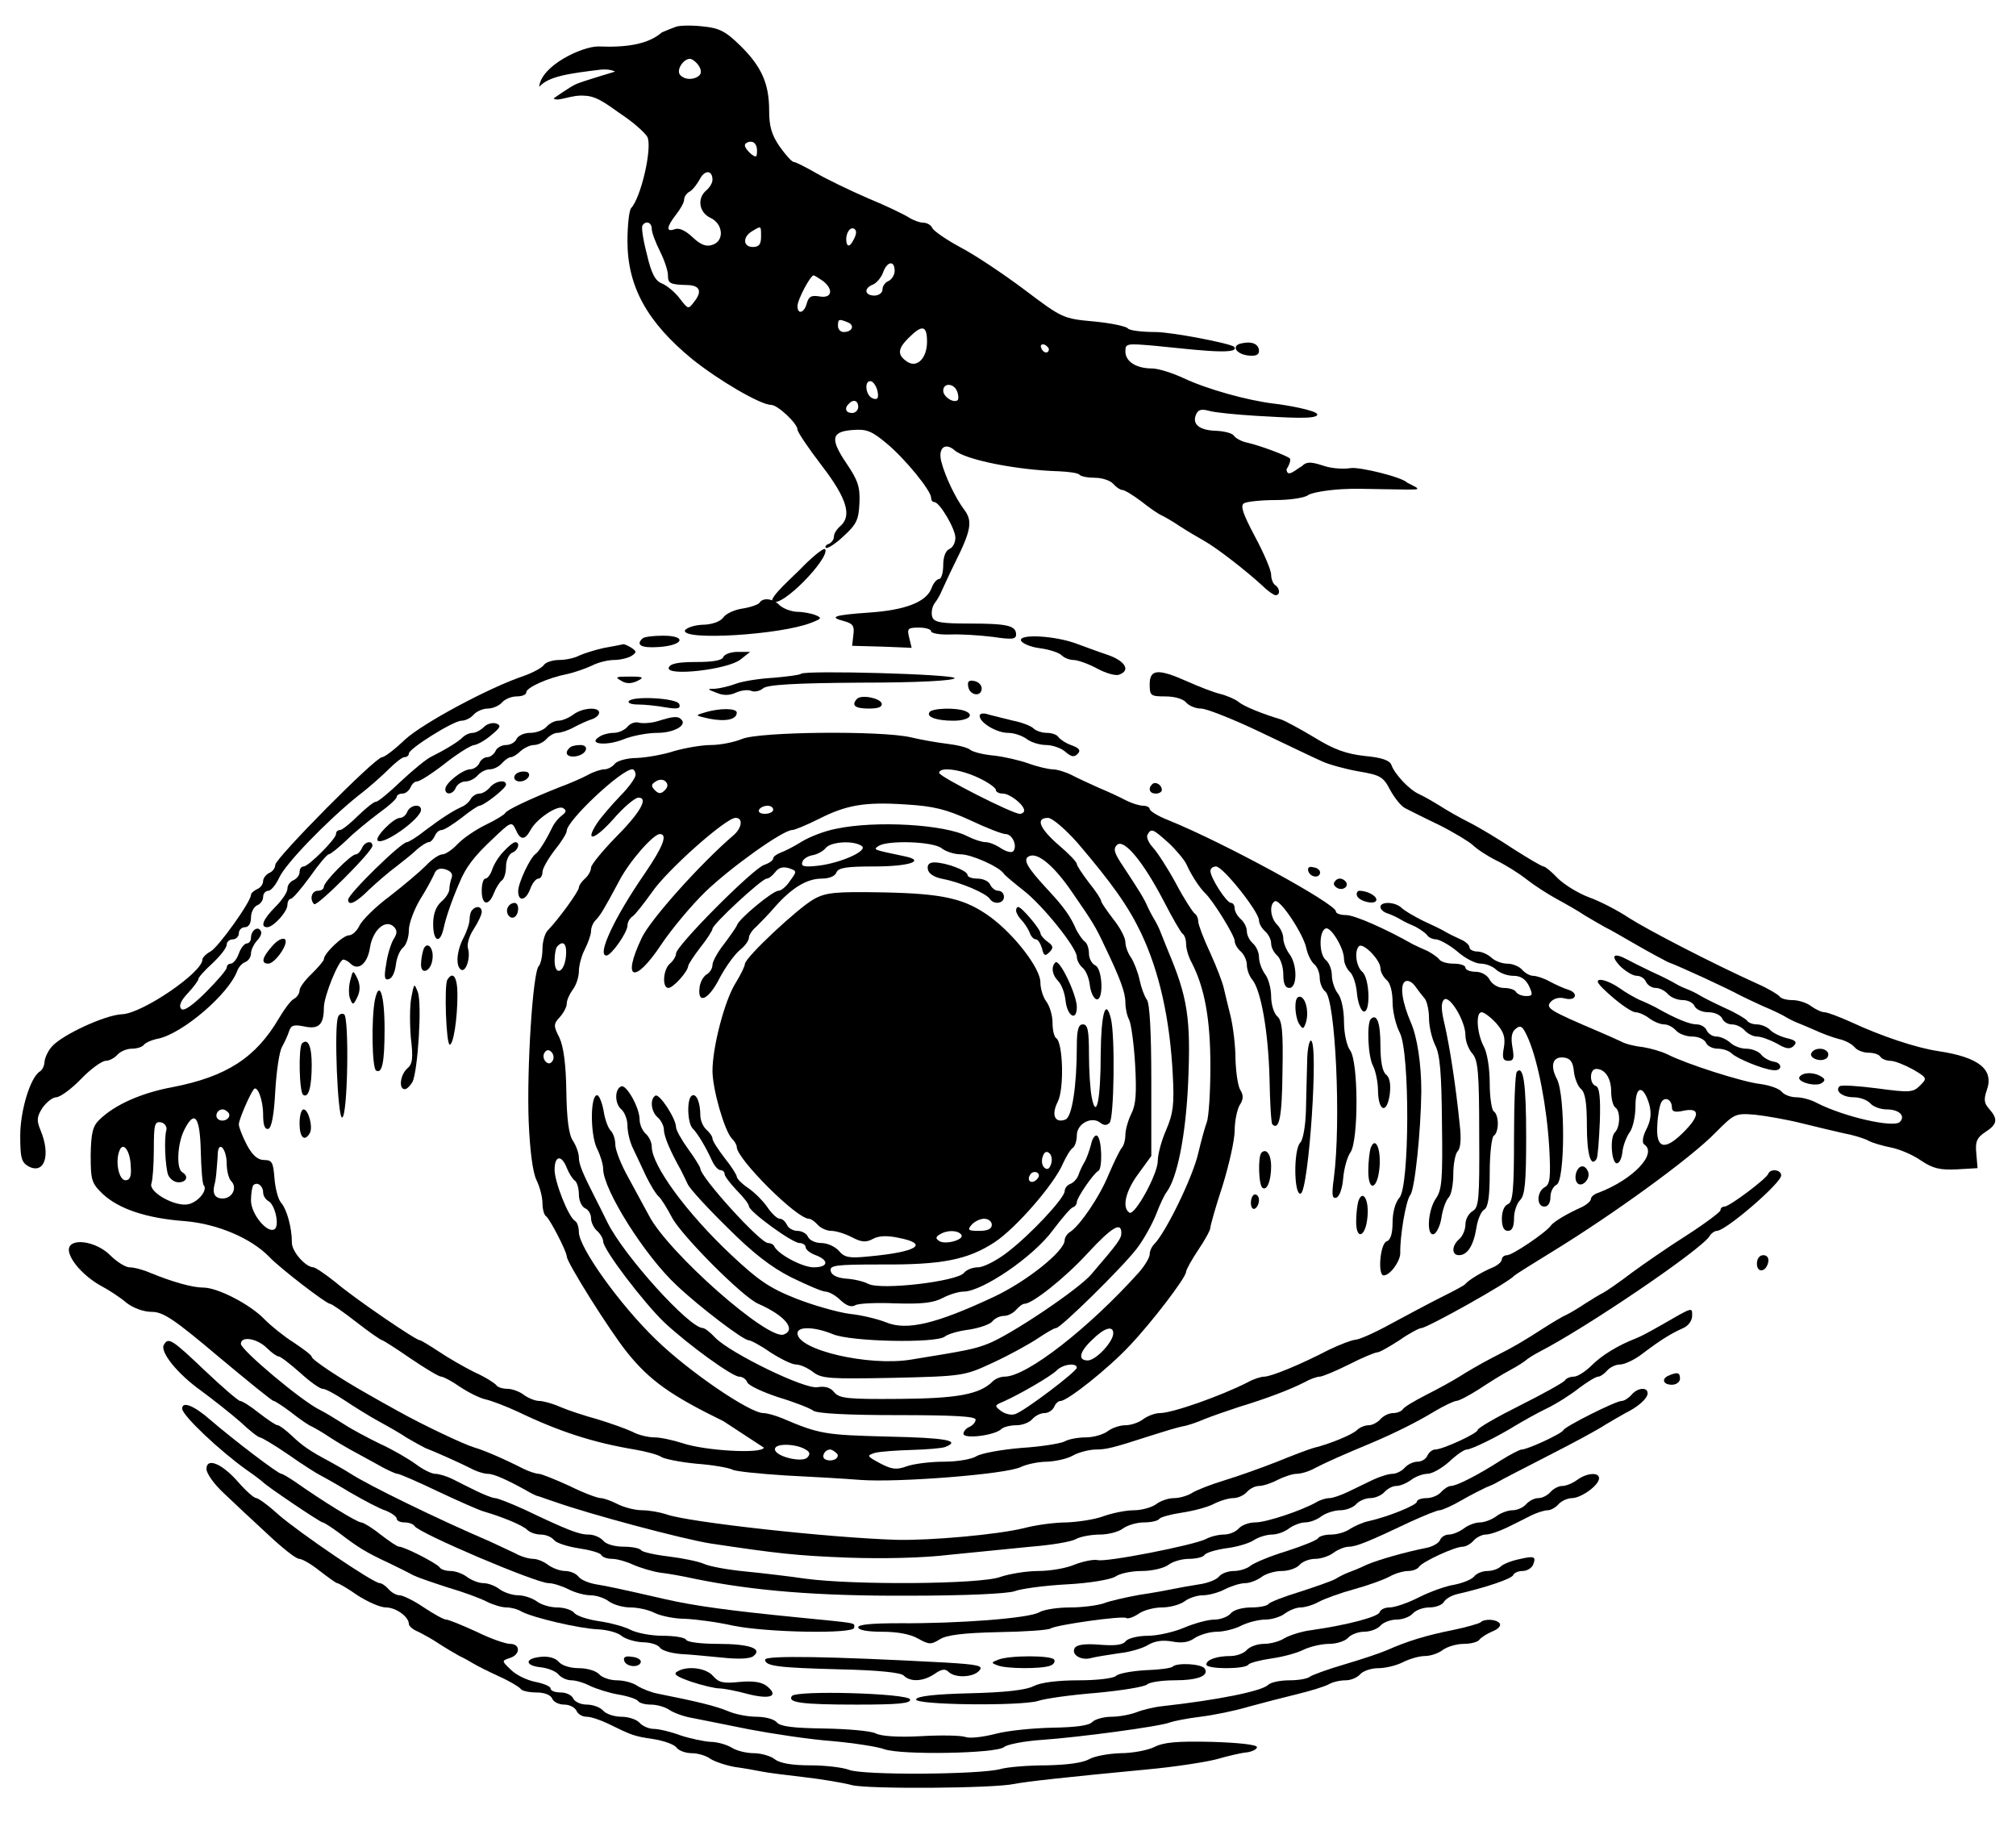 <?xml version="1.0" encoding="UTF-8" standalone="no"?>
<svg
   xmlns:dc="http://purl.org/dc/elements/1.1/"
   xmlns:cc="http://creativecommons.org/ns#"
   xmlns:rdf="http://www.w3.org/1999/02/22-rdf-syntax-ns#"
   xmlns:svg="http://www.w3.org/2000/svg"
   xmlns="http://www.w3.org/2000/svg"
   xmlns:sodipodi="http://sodipodi.sourceforge.net/DTD/sodipodi-0.dtd"
   xmlns:inkscape="http://www.inkscape.org/namespaces/inkscape"
   version="1.0"
   width="498pt"
   height="450pt"
   viewBox="0 0 498 450"
   preserveAspectRatio="xMidYMid meet"
   id="svg2"
   inkscape:version="0.91 r13725"
   sodipodi:docname="crow_eye-ps001.svg">
  <defs
     id="defs158" />
  <sodipodi:namedview
     pagecolor="#ffffff"
     bordercolor="#666666"
     borderopacity="1"
     objecttolerance="10"
     gridtolerance="10"
     guidetolerance="10"
     inkscape:pageopacity="0"
     inkscape:pageshadow="2"
     inkscape:window-width="1436"
     inkscape:window-height="878"
     id="namedview156"
     showgrid="false"
     inkscape:zoom="0.92541477"
     inkscape:cx="233.64842"
     inkscape:cy="186.27667"
     inkscape:window-x="3000"
     inkscape:window-y="399"
     inkscape:window-maximized="1"
     inkscape:current-layer="layer2" />
  <g
     inkscape:groupmode="layer"
     id="layer4"
     inkscape:label="outer"
     style="display:inline">
    <g
       style="fill:#000000;stroke:none"
       transform="matrix(0.1,0,0,-0.1,0,450)"
       id="g6">
      <path
         inkscape:connector-curvature="0"
         d="m 1587,2923 c -17,-16 -3,-24 40,-21 62,4 71,28 11,28 -25,0 -48,-3 -51,-7 z"
         id="path16" />
      <path
         inkscape:connector-curvature="0"
         d="m 2522,2918 c 3,-7 23,-16 47,-19 23,-3 47,-11 53,-17 7,-7 20,-12 30,-12 9,0 36,-9 58,-21 22,-12 47,-19 55,-15 28,10 15,33 -27,48 -24,8 -59,21 -78,28 -53,20 -143,25 -138,8 z"
         id="path18" />
      <path
         inkscape:connector-curvature="0"
         d="m 1493,2900 c -23,-5 -51,-14 -62,-19 -11,-6 -33,-11 -50,-11 -16,0 -34,-6 -38,-13 -4,-6 -26,-18 -48,-26 -87,-29 -252,-118 -295,-158 -25,-24 -50,-43 -56,-43 -17,0 -264,-250 -264,-266 0,-8 -7,-17 -15,-20 -8,-4 -15,-13 -15,-20 0,-8 -7,-17 -15,-20 -8,-4 -15,-10 -15,-14 0,-17 -81,-130 -100,-140 -11,-6 -20,-15 -20,-20 0,-32 -150,-134 -199,-135 -42,-2 -148,-51 -173,-80 -10,-11 -17,-28 -18,-37 0,-9 -5,-20 -11,-24 -24,-14 -49,-97 -49,-159 0,-55 3,-66 21,-76 39,-20 55,28 29,90 -10,24 -9,33 5,55 10,14 25,26 34,26 9,0 37,20 61,45 24,25 52,45 61,45 9,0 22,7 29,15 7,8 23,15 36,15 12,0 25,4 29,9 3,5 20,13 37,16 61,14 173,110 194,167 3,9 12,19 20,22 8,3 14,13 14,21 0,9 7,23 15,32 8,8 13,19 9,24 -7,13 -24,1 -24,-17 0,-8 -5,-14 -10,-14 -6,0 -15,-11 -20,-25 -5,-14 -14,-25 -20,-25 -5,0 -10,-4 -10,-10 0,-5 -23,-32 -51,-60 -34,-34 -55,-48 -61,-42 -7,7 -2,20 16,39 14,15 26,31 26,35 0,4 16,22 35,39 19,18 35,38 35,46 0,7 7,13 15,13 8,0 15,7 15,15 0,8 7,15 15,15 9,0 15,9 15,24 0,13 7,26 15,30 8,3 15,12 15,21 0,8 6,15 13,15 6,0 18,14 26,31 15,35 119,142 196,204 28,21 62,52 77,67 15,15 32,28 37,28 6,0 11,4 11,9 0,12 110,81 130,81 10,0 23,7 30,15 7,8 23,15 35,15 12,0 28,7 35,15 7,8 23,15 36,15 13,0 24,4 24,10 0,12 54,36 100,45 19,4 47,14 62,21 15,8 40,14 55,14 15,0 35,5 43,10 13,9 13,11 0,20 -8,5 -17,9 -20,9 -3,-1 -24,-5 -47,-9 z"
         id="path20" />
      <path
         inkscape:connector-curvature="0"
         d="m 1787,2878 c -2,-9 -25,-13 -67,-13 -45,0 -65,-4 -68,-14 -7,-22 145,-5 177,20 l 24,19 -31,0 c -17,0 -32,-6 -35,-12 z"
         id="path22" />
      <path
         inkscape:connector-curvature="0"
         d="m 1979,2836 c -3,-3 -34,-7 -69,-10 -36,-2 -78,-9 -93,-15 -16,-6 -38,-11 -50,-12 -21,0 -21,-1 3,-10 16,-7 32,-7 47,0 13,6 30,8 38,5 8,-4 22,-1 30,6 11,9 79,13 242,14 143,0 229,5 231,11 2,10 -369,20 -379,11 z"
         id="path24" />
      <path
         inkscape:connector-curvature="0"
         d="m 1534,2819 c 12,-8 25,-8 40,-1 18,9 16,11 -19,11 -33,0 -37,-1 -21,-10 z"
         id="path76" />
      <path
         inkscape:connector-curvature="0"
         d="m 2392,2803 c 4,-21 33,-25 33,-3 0,8 -8,16 -18,18 -14,3 -18,-1 -15,-15 z"
         id="path78" />
      <path
         inkscape:connector-curvature="0"
         d="m 1553,2768 c -2,-5 8,-8 24,-8 15,0 45,-3 67,-7 30,-5 38,-3 34,8 -5,15 -116,21 -125,7 z"
         id="path80" />
      <path
         inkscape:connector-curvature="0"
         d="m 2117,2774 c -15,-16 -5,-24 29,-24 24,0 34,4 32,13 -5,13 -50,22 -61,11 z"
         id="path82" />
      <path
         inkscape:connector-curvature="0"
         d="m 1416,2735 c -11,-8 -27,-15 -37,-15 -9,0 -22,-7 -29,-15 -7,-8 -25,-15 -40,-15 -16,0 -30,-7 -34,-15 -3,-8 -15,-15 -26,-15 -11,0 -23,-7 -26,-15 -4,-8 -13,-15 -20,-15 -8,0 -17,-7 -20,-15 -4,-8 -14,-15 -23,-15 -19,-1 -61,-34 -61,-49 0,-16 20,-13 26,4 4,8 14,15 24,15 10,0 23,7 30,15 7,8 20,15 30,15 10,0 23,7 30,15 7,8 17,15 22,15 5,0 16,7 24,15 9,8 24,15 33,15 10,0 24,7 31,15 7,8 19,15 27,15 8,0 27,6 41,14 15,8 35,17 45,20 9,3 17,10 17,16 0,15 -42,12 -64,-5 z"
         id="path84" />
      <path
         inkscape:connector-curvature="0"
         d="m 1740,2740 c -24,-7 -23,-7 12,-15 41,-8 68,-2 68,15 0,11 -42,12 -80,0 z"
         id="path86" />
      <path
         inkscape:connector-curvature="0"
         d="m 2296,2741 c -8,-12 18,-21 59,-21 37,0 54,14 29,24 -24,9 -82,7 -88,-3 z"
         id="path88" />
      <path
         inkscape:connector-curvature="0"
         d="m 2420,2732 c 0,-17 42,-42 70,-42 15,0 35,-7 46,-15 10,-8 32,-15 48,-15 16,0 38,-8 48,-17 14,-12 21,-14 30,-5 8,8 5,14 -14,21 -15,5 -29,15 -33,20 -3,6 -16,11 -29,11 -12,0 -27,5 -33,11 -6,6 -29,15 -50,19 -21,5 -48,12 -60,15 -14,5 -23,3 -23,-3 z"
         id="path90" />
      <path
         inkscape:connector-curvature="0"
         d="m 1625,2719 c -16,-5 -37,-6 -46,-4 -9,3 -22,-1 -29,-10 -7,-8 -22,-15 -34,-15 -11,0 -28,-4 -36,-10 -29,-18 18,-23 60,-6 22,9 60,16 84,16 41,0 74,19 59,33 -8,9 -20,8 -58,-4 z"
         id="path92" />
      <path
         inkscape:connector-curvature="0"
         d="m 1196,2705 c -8,-8 -21,-15 -28,-15 -8,0 -19,-5 -25,-11 -12,-12 -44,-31 -78,-48 -11,-5 -44,-32 -74,-60 -29,-28 -57,-51 -62,-51 -6,0 -25,-16 -45,-35 -19,-19 -39,-35 -44,-35 -6,0 -10,-4 -10,-10 0,-12 -68,-80 -80,-80 -6,0 -10,-6 -10,-14 0,-8 -7,-16 -15,-20 -8,-3 -15,-12 -15,-21 0,-9 -14,-29 -30,-45 -30,-30 -38,-50 -20,-50 15,0 50,38 50,55 0,8 4,15 8,15 5,0 26,25 48,55 21,30 42,55 46,55 4,0 24,16 44,35 19,19 56,49 80,67 24,17 44,35 44,40 0,4 6,8 14,8 8,0 16,7 20,15 3,8 10,15 16,15 7,0 38,20 70,45 32,25 64,45 72,45 7,1 26,11 41,24 23,19 26,24 13,29 -8,3 -22,0 -30,-8 z"
         id="path94" />
      <path
         inkscape:connector-curvature="0"
         d="m 1407,2653 c -14,-13 -6,-24 15,-21 27,4 36,28 11,28 -11,0 -23,-3 -26,-7 z"
         id="path96" />
      <path
         inkscape:connector-curvature="0"
         d="m 1283,2593 c -18,-6 -16,-23 1,-23 17,0 30,16 19,23 -5,2 -14,2 -20,0 z"
         id="path98" />
      <path
         inkscape:connector-curvature="0"
         d="m 1210,2555 c -7,-8 -18,-15 -26,-15 -7,0 -17,-6 -21,-13 -4,-8 -15,-17 -23,-20 -22,-10 -50,-28 -91,-59 -20,-16 -40,-28 -44,-28 -14,0 -145,-128 -145,-142 0,-17 20,-7 52,25 18,17 48,43 67,57 18,14 42,33 52,43 11,9 23,17 28,17 5,0 11,7 15,15 3,8 10,15 17,15 6,0 28,14 49,30 21,17 41,30 44,30 11,0 66,43 66,52 0,14 -27,9 -40,-7 z"
         id="path100" />
      <path
         inkscape:connector-curvature="0"
         d="m 2846,2563 c -11,-11 -6,-23 9,-23 8,0 15,4 15,9 0,13 -16,22 -24,14 z"
         id="path102" />
      <path
         inkscape:connector-curvature="0"
         d="m 1006,2495 c -3,-8 -11,-15 -18,-15 -16,0 -63,-48 -55,-56 13,-13 107,54 107,76 0,16 -27,12 -34,-5 z"
         id="path104" />
      <path
         inkscape:connector-curvature="0"
         d="m 894,2405 c -4,-8 -10,-15 -15,-15 -12,0 -79,-68 -79,-80 0,-6 -7,-10 -15,-10 -15,0 -21,-21 -9,-33 7,-7 144,130 144,144 0,15 -20,10 -26,-6 z"
         id="path106" />
      <path
         inkscape:connector-curvature="0"
         d="m 3232,2348 c 5,-15 28,-18 29,-3 0,6 -7,12 -17,13 -10,3 -15,-1 -12,-10 z"
         id="path108" />
      <path
         inkscape:connector-curvature="0"
         d="m 3296,2321 c -3,-5 1,-11 9,-15 15,-6 29,7 18,18 -9,9 -21,8 -27,-3 z"
         id="path110" />
      <path
         inkscape:connector-curvature="0"
         d="m 3352,2288 c 5,-15 48,-24 48,-10 0,10 -23,22 -42,22 -5,0 -8,-6 -6,-12 z"
         id="path112" />
      <path
         inkscape:connector-curvature="0"
         d="m 673,2164 c -26,-29 -29,-44 -10,-44 17,1 51,50 41,60 -5,5 -19,-2 -31,-16 z"
         id="path114" />
      <path
         inkscape:connector-curvature="0"
         d="m 4001,2115 c 13,-13 32,-25 42,-25 10,0 20,-7 23,-15 4,-8 14,-15 24,-15 10,0 23,-7 30,-15 7,-8 23,-15 37,-15 13,0 26,-7 29,-15 4,-8 18,-15 34,-15 16,0 30,-7 34,-15 3,-8 14,-15 24,-15 11,0 25,-7 32,-15 7,-8 21,-15 30,-15 10,0 32,-8 49,-17 23,-14 33,-15 42,-6 9,9 5,14 -17,19 -16,4 -35,13 -42,21 -7,7 -22,13 -32,13 -10,0 -21,4 -24,9 -4,5 -27,19 -54,31 -26,12 -54,26 -62,31 -8,5 -22,12 -30,15 -8,3 -22,9 -30,14 -8,5 -35,19 -60,30 -25,12 -53,26 -62,31 -32,17 -40,9 -17,-16 z"
         id="path116" />
      <path
         inkscape:connector-curvature="0"
         d="m 3980,2040 c 25,-22 52,-40 60,-40 8,0 24,-7 34,-15 11,-8 27,-15 37,-15 9,0 22,-7 29,-15 7,-8 25,-15 40,-15 16,0 30,-7 34,-15 3,-8 16,-15 29,-15 13,0 28,-5 35,-12 12,-12 77,-39 102,-41 23,-3 24,18 1,21 -11,2 -25,10 -31,18 -7,8 -23,14 -37,14 -13,0 -31,7 -39,15 -9,8 -24,15 -34,15 -10,0 -20,7 -24,15 -3,8 -14,15 -25,15 -17,0 -52,14 -101,42 -8,4 -26,13 -39,18 -13,6 -36,19 -51,30 -16,11 -36,20 -47,20 -13,-1 -6,-11 27,-40 z"
         id="path118" />
      <path
         inkscape:connector-curvature="0"
         d="m 4475,1900 c -8,-12 20,-24 35,-15 6,3 8,11 5,16 -8,12 -32,12 -40,-1 z"
         id="path120" />
      <path
         inkscape:connector-curvature="0"
         d="m 4445,1840 c -7,-12 40,-25 55,-15 9,6 9,10 -1,16 -19,12 -46,11 -54,-1 z"
         id="path122" />
      <path
         inkscape:connector-curvature="0"
         d="m 4368,1601 c -4,-12 -96,-81 -108,-81 -6,0 -10,-4 -10,-9 0,-4 -37,-32 -82,-61 -46,-29 -108,-72 -138,-94 -30,-23 -62,-45 -70,-49 -8,-4 -28,-16 -45,-27 -16,-11 -37,-23 -45,-27 -8,-3 -33,-18 -55,-32 -56,-36 -73,-46 -130,-75 -27,-14 -63,-35 -80,-46 -16,-10 -54,-31 -82,-45 -29,-15 -55,-30 -58,-36 -4,-5 -14,-9 -24,-9 -10,0 -24,-7 -31,-15 -7,-8 -20,-15 -29,-15 -9,0 -22,-5 -29,-12 -11,-11 -66,-34 -107,-44 -11,-3 -51,-18 -90,-34 -38,-15 -97,-36 -130,-46 -33,-10 -69,-24 -80,-31 -11,-7 -31,-13 -45,-13 -14,0 -34,-7 -44,-15 -11,-8 -36,-15 -55,-15 -20,0 -54,-7 -76,-15 -22,-8 -63,-14 -90,-15 -28,0 -75,-6 -105,-14 -65,-16 -230,-31 -315,-29 -167,5 -519,44 -569,63 -15,5 -42,10 -59,10 -18,0 -45,7 -61,15 -15,8 -35,15 -42,15 -8,0 -43,13 -77,30 -35,16 -70,30 -76,30 -7,0 -25,6 -39,13 -47,24 -96,45 -120,52 -27,8 -128,56 -187,89 -22,12 -56,31 -75,42 -71,40 -140,86 -140,93 0,4 -20,19 -44,35 -24,15 -56,41 -72,57 -35,37 -116,79 -152,79 -27,0 -76,14 -130,36 -18,8 -41,14 -52,14 -10,0 -32,14 -48,30 -36,36 -102,44 -102,13 1,-25 38,-66 80,-89 19,-10 48,-29 63,-42 17,-13 42,-22 62,-22 28,0 55,-18 164,-110 72,-60 133,-110 137,-110 3,0 23,-13 43,-28 20,-16 43,-32 51,-35 8,-4 29,-16 45,-27 17,-11 39,-24 50,-30 11,-6 40,-22 64,-35 24,-14 48,-25 53,-25 5,0 51,-20 101,-44 51,-24 101,-46 112,-49 45,-13 96,-34 107,-45 7,-7 22,-12 34,-12 12,0 27,-6 33,-14 6,-7 34,-16 61,-20 27,-4 52,-11 55,-16 3,-6 15,-10 27,-10 11,0 34,-6 51,-14 18,-8 48,-17 67,-20 19,-2 58,-9 85,-15 146,-30 305,-43 529,-42 142,0 244,5 262,11 15,6 73,14 129,17 58,3 108,12 120,19 11,8 40,14 65,14 26,0 55,7 66,15 10,8 33,15 51,15 17,0 34,4 38,9 3,6 27,13 53,17 26,3 57,12 69,20 12,8 33,14 45,14 13,0 32,7 42,15 11,8 29,15 40,15 12,0 30,7 40,15 11,8 32,15 47,15 14,0 32,7 39,15 7,8 23,15 35,15 12,0 28,7 35,15 7,8 20,15 29,15 10,0 26,7 37,15 10,8 29,15 40,15 12,0 36,14 54,30 18,17 37,30 43,30 12,0 77,32 122,60 17,10 50,29 75,41 25,12 61,35 81,51 20,15 41,28 47,28 5,0 15,7 22,15 7,8 21,15 32,15 11,0 37,12 57,28 45,34 70,49 99,62 12,5 22,18 22,30 0,22 3,23 -75,-22 -44,-25 -51,-28 -65,-34 -44,-17 -84,-42 -108,-66 -15,-15 -35,-28 -44,-28 -9,0 -19,-4 -22,-9 -3,-5 -53,-33 -111,-62 -58,-29 -105,-56 -105,-61 0,-8 -86,-48 -105,-48 -7,0 -15,-7 -19,-15 -3,-8 -14,-15 -24,-15 -11,0 -25,-7 -32,-15 -7,-8 -21,-15 -30,-15 -10,0 -32,-7 -49,-15 -17,-8 -45,-22 -62,-30 -17,-8 -37,-15 -45,-15 -8,0 -22,-4 -32,-10 -37,-21 -124,-50 -151,-50 -16,0 -34,-7 -41,-15 -7,-8 -23,-15 -37,-15 -13,0 -33,-5 -44,-11 -29,-15 -247,-58 -268,-52 -10,2 -35,-3 -56,-11 -20,-9 -61,-16 -90,-16 -29,0 -72,-7 -95,-15 -51,-18 -361,-20 -480,-4 -41,6 -109,14 -150,18 -41,4 -87,12 -102,19 -14,6 -54,14 -87,18 -34,4 -64,11 -67,15 -3,5 -22,9 -43,9 -22,0 -44,6 -51,15 -7,8 -23,15 -36,15 -24,0 -52,11 -159,62 -33,15 -66,28 -72,28 -6,0 -26,8 -45,17 -18,9 -45,22 -60,30 -14,7 -34,13 -43,13 -9,0 -31,11 -48,24 -18,13 -57,36 -88,50 -31,15 -72,37 -90,49 -19,12 -45,28 -59,35 -44,21 -195,148 -195,163 0,20 40,14 65,-11 11,-11 24,-20 28,-20 5,0 28,-18 53,-40 24,-22 49,-40 56,-40 7,0 31,-13 55,-29 24,-16 61,-39 83,-51 22,-12 54,-30 70,-41 17,-10 37,-21 45,-25 26,-10 84,-36 112,-50 14,-8 34,-14 43,-14 15,0 48,-15 95,-41 8,-5 20,-11 25,-13 6,-1 26,-9 45,-15 87,-31 316,-92 385,-103 167,-25 211,-30 340,-35 84,-3 184,-1 250,7 61,6 151,15 201,20 50,4 100,12 112,19 11,6 38,11 59,11 21,0 47,7 57,15 11,8 34,15 52,15 18,0 35,4 38,9 3,4 28,11 55,15 27,4 62,13 78,21 15,8 38,15 49,15 12,0 27,7 34,15 7,8 20,15 30,15 10,0 31,7 46,15 16,8 37,15 47,15 11,0 31,6 45,14 29,15 72,34 137,61 57,24 114,52 160,80 22,13 45,24 52,25 7,0 31,13 55,28 24,16 59,38 78,48 19,10 37,22 40,25 3,3 17,12 32,20 117,60 401,253 421,286 4,7 13,13 18,13 22,0 159,118 159,137 0,14 -26,18 -32,4 z"
         id="path124" />
      <path
         inkscape:connector-curvature="0"
         d="m 4340,1379 c 0,-24 23,-21 28,4 2,10 -3,17 -12,17 -10,0 -16,-9 -16,-21 z"
         id="path126" />
      <path
         inkscape:connector-curvature="0"
         d="m 405,1179 c -11,-17 33,-72 92,-114 30,-22 74,-57 97,-77 22,-21 44,-38 48,-38 4,0 36,-19 71,-43 34,-24 69,-46 77,-50 8,-4 42,-23 75,-43 33,-19 72,-40 88,-45 15,-6 27,-15 27,-20 0,-5 9,-9 19,-9 11,0 22,-4 25,-9 11,-18 301,-141 331,-141 11,0 33,-7 49,-15 15,-8 40,-15 55,-15 14,0 35,-7 45,-15 11,-8 35,-15 53,-15 19,0 46,-6 61,-14 15,-7 48,-14 73,-14 26,-1 80,-8 120,-17 83,-17 299,-21 299,-5 0,13 15,10 -145,26 -162,16 -250,28 -320,44 -118,27 -142,32 -172,37 -18,3 -38,11 -44,19 -6,8 -21,14 -33,14 -12,0 -31,7 -42,15 -10,8 -27,15 -37,15 -11,0 -31,6 -45,14 -15,7 -43,20 -62,29 -126,54 -299,138 -345,168 -16,10 -39,23 -50,29 -49,26 -68,39 -94,64 -15,14 -31,26 -35,26 -5,0 -25,14 -46,30 -21,17 -42,30 -47,30 -4,0 -44,34 -87,75 -81,77 -90,83 -101,64 z"
         id="path128" />
      <path
         inkscape:connector-curvature="0"
         d="m 4123,1103 c -20,-8 -15,-23 7,-23 11,0 20,7 20,15 0,15 -6,17 -27,8 z"
         id="path130" />
      <path
         inkscape:connector-curvature="0"
         d="m 4030,1055 c -7,-8 -18,-15 -24,-15 -15,0 -140,-63 -144,-72 -4,-9 -89,-48 -103,-48 -5,0 -28,-12 -52,-27 -56,-36 -109,-63 -123,-63 -6,0 -17,-7 -24,-15 -7,-8 -23,-15 -36,-15 -13,0 -24,-4 -24,-9 0,-8 -70,-37 -120,-48 -14,-3 -34,-12 -45,-19 -11,-8 -32,-14 -47,-14 -15,0 -29,-4 -32,-9 -3,-5 -38,-19 -78,-32 -40,-12 -80,-29 -89,-36 -8,-7 -27,-13 -41,-13 -14,0 -31,-6 -37,-14 -7,-8 -28,-16 -49,-19 -20,-3 -48,-8 -62,-11 -14,-3 -52,-10 -86,-15 -33,-6 -73,-15 -88,-21 -15,-5 -52,-10 -82,-10 -31,0 -65,-5 -77,-12 -26,-15 -201,-28 -344,-27 -68,0 -103,-3 -103,-10 0,-7 23,-11 59,-11 38,0 70,-6 89,-17 27,-15 32,-15 53,-2 17,11 58,16 144,18 66,1 124,5 130,9 14,9 177,32 187,26 4,-3 18,2 30,10 12,9 39,16 58,16 20,0 45,7 56,15 10,8 31,15 45,15 15,0 40,7 55,15 16,8 38,15 50,15 11,0 29,7 40,15 10,8 33,15 50,15 17,0 37,7 44,15 7,8 24,15 39,15 14,0 35,7 45,15 11,8 28,15 38,15 18,0 50,13 153,62 33,15 65,28 71,28 6,0 31,11 55,25 24,14 51,27 59,31 8,3 22,9 30,14 8,5 65,34 125,65 61,31 124,65 140,76 17,10 39,23 50,29 31,15 55,36 55,49 0,16 -25,14 -40,-4 z"
         id="path132" />
      <path
         inkscape:connector-curvature="0"
         d="m 450,1021 c 0,-17 95,-106 160,-152 19,-13 37,-27 40,-30 8,-9 141,-99 147,-99 3,0 22,-12 42,-27 46,-35 65,-47 121,-73 25,-12 53,-26 62,-31 10,-5 48,-18 85,-30 38,-11 81,-27 96,-35 16,-8 37,-14 48,-14 11,0 27,-4 37,-10 27,-15 142,-42 188,-44 23,-1 50,-8 59,-16 10,-8 33,-15 52,-16 19,0 38,-6 43,-13 4,-7 27,-14 51,-16 24,-1 71,-6 104,-9 37,-4 66,-3 75,3 26,19 -8,31 -87,31 -39,0 -75,4 -78,10 -3,6 -30,10 -58,10 -29,0 -65,7 -80,15 -16,8 -50,17 -77,21 -28,4 -55,13 -61,20 -6,8 -26,14 -43,14 -17,0 -40,7 -50,15 -11,8 -32,15 -46,15 -14,0 -35,7 -46,15 -10,8 -28,15 -40,15 -11,0 -29,7 -40,15 -10,8 -29,15 -41,15 -12,0 -24,4 -27,9 -7,10 -87,51 -100,51 -5,0 -25,14 -46,30 -21,17 -43,30 -48,30 -10,0 -96,53 -164,101 -15,10 -30,19 -33,19 -8,0 -117,83 -174,132 -42,37 -71,48 -71,29 z"
         id="path134" />
      <path
         inkscape:connector-curvature="0"
         d="m 510,872 c 0,-11 19,-38 43,-60 23,-22 71,-67 107,-100 36,-34 71,-62 79,-62 7,0 30,-13 51,-30 21,-16 40,-30 43,-30 3,0 26,-13 50,-30 25,-16 56,-30 70,-30 25,0 57,-23 57,-41 0,-5 10,-14 23,-19 12,-6 36,-19 52,-30 17,-11 39,-24 50,-30 11,-5 27,-14 35,-19 8,-5 36,-19 62,-31 27,-12 50,-26 54,-31 3,-5 20,-9 39,-9 20,0 35,-6 39,-15 3,-8 16,-15 30,-15 13,0 26,-7 30,-15 3,-8 14,-15 25,-15 11,0 34,-8 53,-17 59,-29 64,-31 111,-38 26,-4 52,-13 58,-21 6,-8 23,-14 38,-14 15,0 35,-6 46,-14 11,-7 38,-16 60,-20 22,-3 51,-8 65,-11 14,-3 61,-9 105,-14 44,-5 98,-14 120,-20 42,-10 348,-8 400,3 31,6 120,16 330,36 66,6 143,18 170,25 28,8 61,16 75,17 14,2 25,8 25,13 0,6 -46,11 -112,13 -86,2 -119,-1 -142,-13 -17,-8 -54,-15 -83,-15 -29,-1 -64,-7 -78,-15 -16,-9 -55,-14 -105,-15 -44,0 -95,-4 -113,-9 -49,-14 -342,-16 -375,-2 -16,6 -59,11 -96,11 -44,0 -74,5 -87,15 -10,8 -34,15 -52,15 -18,0 -43,6 -55,14 -12,7 -35,14 -52,14 -16,1 -50,8 -74,16 -24,9 -54,16 -66,16 -12,0 -28,7 -35,15 -7,8 -27,15 -45,15 -18,0 -38,7 -45,15 -7,8 -25,15 -40,15 -16,0 -30,7 -34,15 -3,8 -17,15 -31,15 -14,0 -25,4 -25,10 0,5 -17,12 -37,16 -21,4 -48,17 -61,30 -23,22 -23,22 -3,29 27,8 27,35 1,35 -11,0 -49,13 -83,30 -35,16 -69,30 -75,30 -6,0 -31,14 -55,30 -25,17 -52,30 -60,30 -8,0 -20,7 -27,15 -7,8 -17,15 -22,15 -16,0 -198,124 -250,169 -25,23 -50,41 -55,41 -5,0 -25,17 -44,39 -41,47 -79,62 -79,33 z"
         id="path136" />
      <path
         inkscape:connector-curvature="0"
         d="m 3896,845 c -11,-8 -27,-15 -37,-15 -9,0 -22,-7 -29,-15 -7,-8 -20,-15 -30,-15 -10,0 -23,-7 -30,-15 -7,-8 -22,-15 -34,-15 -11,0 -30,-7 -40,-15 -11,-8 -29,-15 -40,-15 -12,0 -30,-7 -40,-15 -11,-8 -27,-15 -37,-15 -9,0 -19,-6 -22,-14 -3,-7 -18,-16 -34,-19 -51,-10 -118,-29 -148,-42 -16,-8 -37,-16 -45,-19 -8,-3 -22,-10 -30,-15 -8,-5 -48,-19 -88,-32 -40,-12 -75,-26 -78,-30 -3,-5 -22,-9 -43,-9 -22,0 -44,-6 -51,-15 -7,-8 -25,-15 -40,-15 -16,0 -49,-9 -75,-20 -26,-11 -66,-20 -90,-20 -23,0 -48,-6 -54,-13 -7,-10 -27,-12 -65,-9 -36,3 -56,0 -61,-8 -10,-16 15,-32 40,-25 11,3 43,8 70,12 28,3 60,13 72,21 16,9 34,12 58,8 25,-5 42,-2 57,9 13,8 37,15 54,15 17,0 45,7 60,15 16,8 43,15 59,15 17,0 39,7 49,15 11,8 28,15 39,15 10,0 31,6 45,14 15,8 54,22 87,31 33,9 72,23 87,31 14,8 35,14 46,14 12,0 24,5 27,10 8,13 89,50 108,50 8,0 20,7 27,15 7,8 21,15 30,15 10,0 33,8 52,17 18,9 45,22 60,30 14,7 33,13 41,13 8,0 20,7 27,15 7,8 22,15 34,15 23,1 66,32 66,49 0,16 -31,13 -54,-4 z"
         id="path138" />
      <path
         inkscape:connector-curvature="0"
         d="m 3752,649 c -19,-4 -39,-12 -45,-18 -6,-6 -21,-11 -33,-11 -12,0 -27,-6 -33,-14 -6,-7 -28,-16 -49,-20 -20,-3 -59,-17 -87,-31 -27,-14 -60,-25 -72,-25 -12,0 -23,-5 -25,-12 -4,-11 -77,-31 -168,-44 -25,-3 -55,-13 -67,-20 -12,-8 -35,-14 -51,-14 -16,0 -35,-7 -42,-15 -7,-8 -25,-15 -40,-15 -34,0 -60,-9 -60,-21 0,-12 97,-12 104,0 3,4 29,11 57,15 29,4 65,14 80,22 15,7 43,14 62,14 19,0 40,7 47,15 7,8 25,15 40,15 15,0 33,7 40,15 7,8 25,15 40,15 15,0 33,7 40,15 7,8 25,15 41,15 15,0 32,6 36,14 4,7 19,16 33,19 70,16 135,38 138,47 2,5 12,10 23,10 11,0 22,7 26,15 8,21 4,23 -35,14 z"
         id="path140" />
      <path
         inkscape:connector-curvature="0"
         d="m 3657,493 c -4,-3 -35,-12 -69,-19 -65,-13 -111,-27 -163,-50 -16,-7 -64,-23 -105,-35 -41,-12 -79,-26 -84,-30 -6,-5 -28,-9 -51,-9 -23,0 -46,-5 -52,-11 -16,-16 -127,-38 -263,-53 -19,-2 -48,-9 -63,-15 -16,-6 -43,-11 -62,-11 -18,0 -40,-6 -47,-13 -8,-9 -42,-13 -98,-14 -47,-1 -110,-7 -140,-15 -31,-8 -64,-12 -75,-8 -11,4 -61,5 -111,2 -56,-3 -98,0 -111,7 -12,6 -69,11 -127,12 -77,1 -108,5 -117,15 -6,8 -29,14 -50,14 -21,0 -53,6 -71,14 -29,12 -72,23 -173,43 -16,3 -39,12 -50,19 -11,8 -34,14 -51,14 -17,0 -37,7 -44,15 -7,8 -29,15 -50,15 -22,0 -43,7 -50,16 -8,9 -25,14 -44,12 -41,-4 -40,-22 1,-26 17,-2 37,-10 43,-18 7,-8 21,-14 32,-14 10,0 31,-6 46,-14 15,-7 46,-17 69,-21 24,-4 45,-11 49,-16 3,-5 17,-9 32,-9 15,0 36,-6 47,-14 11,-7 36,-16 55,-19 19,-4 82,-16 140,-28 58,-11 150,-25 205,-29 55,-5 113,-14 129,-20 41,-15 276,-11 296,5 8,7 51,15 95,18 88,6 291,33 315,43 8,3 42,10 75,14 33,4 87,15 120,25 33,9 87,23 120,31 33,8 68,19 77,24 10,6 28,10 42,10 13,0 29,7 36,15 7,8 27,15 45,15 18,0 46,7 61,15 16,8 40,15 54,15 14,0 34,7 44,15 11,8 34,15 52,15 18,0 36,5 39,11 4,5 18,14 32,20 13,5 21,13 18,19 -7,11 -38,13 -48,3 z"
         id="path142" />
      <path
         inkscape:connector-curvature="0"
         d="m 1542,398 c 5,-15 37,-18 41,-3 1,6 -9,12 -22,13 -16,3 -22,-1 -19,-10 z"
         id="path144" />
      <path
         inkscape:connector-curvature="0"
         d="m 1890,401 c 0,-16 32,-20 188,-24 92,-2 147,-8 154,-15 17,-17 49,-15 77,4 17,12 26,13 34,5 16,-16 62,-14 76,3 11,12 -2,15 -86,20 -279,15 -443,18 -443,7 z"
         id="path146" />
      <path
         inkscape:connector-curvature="0"
         d="m 2466,401 c -18,-7 -18,-8 -2,-14 22,-9 109,-9 130,-1 9,3 13,10 10,15 -6,11 -111,11 -138,0 z"
         id="path148" />
      <path
         inkscape:connector-curvature="0"
         d="m 2897,384 c -3,-4 -34,-8 -67,-9 -34,-2 -67,-8 -73,-14 -6,-6 -46,-11 -92,-11 -51,0 -93,-5 -111,-14 -19,-10 -71,-16 -158,-18 -84,-2 -131,-7 -133,-15 -5,-14 256,-17 301,-4 17,6 82,15 145,20 63,6 119,15 125,21 5,5 35,10 66,10 59,0 87,11 76,29 -8,12 -68,15 -79,5 z"
         id="path150" />
      <path
         inkscape:connector-curvature="0"
         d="m 1672,371 c -10,-6 2,-13 37,-25 27,-9 58,-16 68,-16 10,0 42,-6 71,-14 56,-14 77,-5 46,20 -13,10 -34,13 -67,10 -39,-4 -51,-2 -65,14 -17,21 -66,27 -90,11 z"
         id="path152" />
      <path
         inkscape:connector-curvature="0"
         d="m 1956,311 c -11,-16 24,-21 161,-21 103,0 134,3 131,13 -6,15 -283,23 -292,8 z"
         id="path154" />
    </g>
  </g>
  <g
     inkscape:groupmode="layer"
     id="layer3"
     inkscape:label="bigeye"
     style="display:inline"
     sodipodi:insensitive="true">
    <path
       inkscape:connector-curvature="0"
       d="m 284,169 c 0,2.8 0.2,3 3.9,3 2.2,0 4.4,0.6 5.1,1.5 0.7,0.8 2.3,1.5 3.7,1.5 1.3,0 7.9,2.6 14.6,5.8 6.7,3.2 13.6,6.5 15.2,7.2 1.7,0.8 5.7,1.9 9,2.5 5.4,0.9 6.2,1.3 7.9,4.6 1.1,2 2.7,4 3.7,4.5 1,0.5 4.7,2.4 8.3,4.1 3.6,1.8 7.4,4.1 8.4,5 1,1 3.6,2.7 5.8,3.8 2.1,1 5.5,3.1 7.4,4.6 1.9,1.5 5.3,3.7 7.5,4.9 2.2,1.2 5.4,3 7,4.1 1.7,1 3.9,2.3 5,2.9 1.1,0.5 4.7,2.6 8,4.5 3.3,1.9 6.7,3.7 7.5,4.1 3,1.1 14.5,6.4 18,8.3 0.8,0.4 3.3,1.6 5.5,2.6 2.2,0.9 4.7,2.1 5.5,2.6 0.8,0.5 2.2,1.2 3,1.5 0.8,0.3 2.9,1.2 4.5,1.9 1.7,0.8 4.2,1.7 5.7,2.1 1.5,0.3 3.2,1.2 3.9,2 0.6,0.8 2.2,1.4 3.5,1.4 1.2,0 2.6,0.4 2.9,1 0.3,0.5 1.5,1 2.5,1 1,0 3.5,1 5.5,2.1 3.6,2.1 3.6,2.2 1.8,4 -1.7,1.7 -2.5,1.8 -10.6,0.7 -4.7,-0.6 -8.9,-0.9 -9.3,-0.5 -1.2,1.2 0.8,2.7 3.5,2.7 1.6,0 3.4,0.7 4.1,1.5 0.7,0.8 2.5,1.5 4.1,1.5 3,0 4.7,1.6 3.2,3.1 -1.5,1.5 -13.6,-1.2 -20.5,-4.7 -1.4,-0.8 -3.7,-1.4 -5.1,-1.4 -1.3,0 -3,-0.6 -3.6,-1.4 -0.7,-0.8 -3.1,-1.6 -5.4,-1.9 -4.3,-0.5 -18.1,-4.9 -22.8,-7.3 -1.4,-0.7 -4.2,-1.5 -6.1,-1.8 -2,-0.2 -4.4,-0.8 -5.4,-1.4 -1.1,-0.5 -3.5,-1.6 -5.4,-2.4 -12.2,-5.2 -13.2,-5.8 -12,-7.3 0.8,-0.9 2.1,-1.3 3.6,-0.9 2.8,0.7 3.4,-1.4 0.7,-2.2 -1,-0.3 -3,-1.2 -4.5,-2 -1.4,-0.8 -3.3,-1.4 -4.1,-1.4 -0.8,0 -2,-0.7 -2.7,-1.5 -0.7,-0.8 -2.3,-1.5 -3.7,-1.5 -1.3,0 -3.1,-0.7 -3.9,-1.5 -0.9,-0.8 -2.4,-1.5 -3.5,-1.5 -1,0 -1.9,-0.5 -1.9,-1 0,-0.6 -1,-1.5 -2.2,-2 -1.3,-0.6 -3,-1.4 -3.8,-1.9 -0.8,-0.5 -3.3,-1.7 -5.5,-2.7 -2.2,-1.1 -4.6,-2.5 -5.3,-3.2 -1.6,-1.5 -5.2,-1.6 -5.2,-0.2 0,0.6 0.8,1.3 1.8,1.6 0.9,0.3 2.4,1 3.2,1.5 0.8,0.5 2.5,1.3 3.7,1.8 1.1,0.6 2.4,1.5 2.8,2 0.3,0.6 1.4,1.1 2.3,1.1 0.9,0.1 3.3,1.4 5.2,3 1.9,1.7 4.5,3 5.8,3 1.3,0 3,0.7 3.8,1.5 0.9,0.8 2.7,1.5 4.2,1.5 1.9,0 3,0.8 3.9,2.5 1,2.2 0.9,2.5 -0.7,2.5 -1.1,0 -2.2,-0.5 -2.5,-1 -0.3,-0.6 -1.7,-1 -3,-1 -1.4,0 -2.9,-0.9 -3.5,-2 -0.6,-1.2 -2.1,-2 -3.5,-2 -1.4,0 -2.5,-0.5 -2.5,-1 0,-0.6 -1.3,-1 -2.9,-1 -1.7,0 -3.3,-0.5 -3.6,-1.1 -0.4,-0.5 -1.7,-1.4 -2.8,-2 -1.2,-0.5 -2.9,-1.3 -3.7,-1.7 -6.9,-3.9 -14.4,-7.2 -16.5,-7.2 -1.4,0 -2.5,-0.4 -2.5,-0.9 0,-1.9 -27.7,-17 -41.3,-22.5 -2.6,-1 -4.7,-2.3 -4.7,-2.8 0,-0.4 -0.7,-0.8 -1.6,-0.8 -0.9,0 -2.8,-0.6 -4.2,-1.3 -1.5,-0.8 -4.5,-2.2 -6.7,-3.1 -2.2,-1 -5.3,-2.4 -6.8,-3.2 -1.6,-0.8 -3.7,-1.4 -4.7,-1.4 -0.9,0 -3.6,-0.6 -5.8,-1.4 -2.2,-0.8 -6.1,-1.7 -8.7,-2 -2.5,-0.2 -5.2,-0.9 -5.8,-1.4 -0.7,-0.6 -3.2,-1.2 -5.7,-1.5 -2.5,-0.3 -6.5,-1 -9,-1.6 -7.3,-1.7 -37.4,-1.4 -41.7,0.4 -1.9,0.8 -5.4,1.5 -7.7,1.5 -2.2,0 -6.3,0.7 -9.1,1.5 -2.7,0.9 -6.9,1.6 -9.2,1.7 -2.4,0 -4.8,0.7 -5.4,1.4 -0.6,0.8 -1.8,1.4 -2.6,1.4 -0.8,0 -2.7,0.6 -4.1,1.4 -1.5,0.8 -4.7,2.2 -7.2,3.1 -7,2.8 -12.8,5.5 -13.2,6.3 -0.2,0.4 -2.3,1.7 -4.8,2.9 -2.5,1.2 -5.7,3.4 -7,4.8 -1.3,1.4 -3,2.5 -3.7,2.5 -0.8,0 -2.6,1.2 -4.1,2.8 -1.5,1.5 -5.5,4.9 -9,7.6 -3.5,2.6 -6.8,5.9 -7.4,7.2 -0.6,1.3 -1.8,2.4 -2.6,2.4 -1.5,0 -6.2,4.5 -6.2,5.9 0,0.4 -1.4,2 -3,3.6 -1.7,1.6 -3,3.4 -3,4.1 0,0.7 -0.6,1.7 -1.4,2.1 -0.8,0.4 -2.4,2.6 -3.7,4.8 -5.7,9.7 -12.9,14.4 -26.3,17 -7.6,1.4 -14.2,4.3 -18,8 -1.7,1.6 -2.1,3.3 -2.2,8.7 0,6.3 0.2,7 3,9.7 4,3.7 10.8,6 20.4,6.7 8,0.7 16.2,4.2 20.7,8.8 2.5,2.7 14.1,11.6 15,11.6 0.4,0 3.3,2 6.5,4.5 3.2,2.5 6.1,4.5 6.4,4.5 0.2,0 3.4,2 7,4.5 3.7,2.5 7,4.5 7.6,4.5 0.5,0 2.6,1.1 4.6,2.5 2.1,1.4 4.9,2.8 6.3,3.1 1.4,0.3 5.1,1.7 8.1,3.1 10.2,4.9 18.6,7.6 28.8,9.3 2.9,0.5 5.8,1.3 6.5,1.8 0.7,0.5 4.6,1.3 8.7,1.7 4.1,0.3 8.1,1 9,1.5 0.8,0.4 6.7,1 13,1.4 6.3,0.3 14.7,0.8 18.5,1.1 9.2,0.7 36.2,-1.4 39.7,-3.2 1.5,-0.7 4.4,-1.3 6.5,-1.3 2.1,-0.1 4.9,-0.7 6.3,-1.5 1.4,-0.8 3.8,-1.4 5.4,-1.5 2.9,0 4.2,-0.3 14.1,-3.5 2.8,-0.9 6.1,-1.9 7.5,-2.2 1.4,-0.2 3.9,-1.1 5.5,-1.8 1.7,-0.7 5.5,-2 8.5,-3 6.9,-2.1 12.7,-4.3 16.2,-6.1 1.4,-0.8 3.1,-1.4 3.8,-1.4 0.6,0 3.8,-1.3 7.2,-3 3.3,-1.7 6.5,-3 7,-3 0.6,0 3,-1.4 5.5,-3 2.4,-1.7 4.9,-3 5.4,-3 1.4,0 21.8,-11.4 22.9,-12.9 0.3,-0.3 4.6,-3 9.5,-6 14.7,-9 34.1,-23 40.3,-29.4 4.6,-4.6 4.8,-4.8 9.7,-4.4 2.8,0.3 7.9,1.2 11.5,2.1 3.6,0.9 8.3,2 10.5,2.5 2.2,0.4 4.9,1.2 6,1.8 1.1,0.6 3.6,1.3 5.6,1.7 2.1,0.4 5.4,1.8 7.4,3.2 3,2 4.7,2.4 8.9,2.2 l 5.1,-0.3 -0.3,-3.6 c -0.3,-2.9 0.1,-3.9 2.2,-5.3 3,-1.9 3.2,-3.2 1,-5.7 -1.3,-1.4 -1.4,-2.4 -0.6,-4.7 1.8,-5.1 -2,-8.1 -12,-9.6 -5.4,-0.8 -14.1,-3.7 -21.6,-7.2 -2.9,-1.3 -5.8,-2.4 -6.5,-2.4 -0.7,0 -2.2,-0.7 -3.3,-1.5 -1,-0.8 -3.1,-1.5 -4.6,-1.5 -1.5,0 -2.9,-0.4 -3.2,-0.9 -0.4,-0.5 -2.7,-1.9 -5.4,-3.1 -11.1,-5 -27.3,-13.4 -31.8,-16.3 -2.7,-1.8 -7.1,-4.1 -9.9,-5.1 -2.7,-1 -6.2,-3.2 -7.7,-4.7 -1.5,-1.6 -3.1,-2.9 -3.5,-2.9 -0.4,0 -3.8,-2 -7.4,-4.3 -3.6,-2.4 -8.6,-5.4 -11,-6.6 -2.4,-1.2 -5.7,-3.1 -7.4,-4.2 -1.6,-1 -3.9,-2.3 -5,-2.8 -2.3,-1 -6,-4.9 -6.8,-7.2 -0.4,-1.1 -2.3,-1.8 -6.6,-2.2 -4.5,-0.5 -7.6,-1.6 -12.3,-4.5 -3.5,-2.1 -7.2,-4.1 -8.3,-4.5 -4.7,-1.4 -9.4,-3.3 -10.6,-4.4 -0.8,-0.6 -2.8,-1.5 -4.4,-1.9 -1.7,-0.4 -5.3,-1.8 -8.2,-3.1 -7.2,-3.2 -9.3,-3.1 -9.3,0.7 z m -95.3,188.538 c -0.5,1.6 -14.7,0.762 -20.2,-1.138 -2.2,-0.7 -5.3,-1.4 -6.8,-1.4 -1.6,0 -4.1,-0.6 -5.5,-1.4 -1.5,-0.7 -5.4,-2.1 -8.7,-3.1 -3.3,-0.9 -7.5,-2.3 -9.3,-3.1 -1.8,-0.8 -4.1,-1.4 -5,-1.4 -1,0 -2.7,-0.7 -3.8,-1.5 -1,-0.8 -2.9,-1.5 -4.1,-1.5 -1.2,0 -2.4,-0.4 -2.7,-0.9 -0.4,-0.5 -2.7,-2 -5.4,-3.2 -2.6,-1.3 -6.6,-3.6 -8.8,-5.1 -2.3,-1.5 -4.4,-2.8 -4.7,-2.8 -1,0 -16.1,-10.3 -20.8,-14.3 -2.5,-2 -5,-3.7 -5.5,-3.7 -2,-0.1 -5.4,-4 -5.3,-6.2 0,-3.5 -1.2,-8.1 -2.7,-9.8 -0.7,-0.8 -1.4,-3.5 -1.6,-6 -0.3,-3.9 -0.6,-4.5 -2.5,-4.5 -1.6,0 -2.9,-1.1 -4.3,-3.7 -1.1,-2.1 -2,-4.4 -2,-5.1 0,-1.2 2.7,-7.4 3.7,-8.7 0.9,-1 2.3,2.7 2.3,6.3 0,2.6 0.4,3.7 1.3,3.5 0.8,-0.3 1.4,-3.5 1.7,-9.4 0.3,-4.9 1,-9.8 1.7,-10.9 0.6,-1.1 1.4,-2.8 1.7,-3.8 0.5,-1.5 1.2,-1.7 3.7,-1.2 3.6,0.8 4.9,-0.4 4.9,-4.6 0,-2.9 3.7,-11.9 4.8,-11.9 0.5,0 1.3,0.5 1.8,1 1.9,1.9 4.2,0 4.8,-4 0.7,-4.4 3.9,-7.1 5.9,-5.1 0.9,0.9 0.8,1.7 -0.1,3.1 -0.6,1 -1.5,3.8 -1.8,6.1 -0.6,3.3 -0.4,4.1 0.7,3.7 0.8,-0.2 1.5,-1.8 1.7,-3.6 0.2,-1.7 1,-3.6 1.8,-4.2 0.8,-0.7 1.4,-2.6 1.4,-4.3 0,-1.6 1.3,-5.1 2.8,-7.6 1.6,-2.5 3.1,-5.4 3.5,-6.3 0.4,-1.1 1.3,-1.5 2.7,-1.1 1.3,0.4 1.9,1.1 1.6,2 -0.3,0.8 -0.6,2.1 -0.6,2.9 0,0.8 -0.9,2.2 -2,3.1 -1.3,1.2 -2,3 -2,5.5 0,4.4 1.7,5.1 2.6,1 0.5,-2.4 1.9,-6.6 3.9,-11.2 1.5,-3.7 3.6,-6.5 8.1,-10.7 4.6,-4.4 4.8,-4.5 5.8,-2.4 1.1,2.6 2.2,2.7 3.6,0.2 1.4,-2.8 6.8,-6.4 8.1,-5.5 0.9,0.5 0.8,1 -0.3,1.8 -0.8,0.6 -1.8,1.8 -2.2,2.6 -1.5,3.1 -3.4,6.3 -4.3,6.9 -1.4,1 -4.3,7.2 -4.3,9.2 0,2.7 1.9,2.4 3,-0.6 0.5,-1.4 1.4,-2.5 2,-2.5 0.5,0 1,-0.7 1,-1.6 0,-0.9 1.4,-3.3 3,-5.4 1.7,-2.1 3,-4.2 3,-4.8 0,-2.5 13.5,-15.2 16.2,-15.2 0.4,0 0.8,0.6 0.8,1.4 0,0.7 -1.7,3.1 -3.8,5.2 -2.1,2.2 -4.7,5.2 -5.7,6.7 -3.2,4.9 -0.6,4.2 4.1,-1.1 2.5,-2.9 5.3,-5.2 6.1,-5.2 2.6,0 0.4,3.8 -5.8,10 -3.2,3.3 -5.9,6.6 -5.9,7.3 0,0.8 -0.7,2 -1.5,2.7 -0.8,0.7 -1.5,1.7 -1.5,2.2 0,0.9 -4.9,7.7 -7.7,10.6 -0.7,0.7 -1.3,2.8 -1.3,4.6 0,1.7 -0.4,3.6 -0.9,4.2 -1.5,1.4 -3,25.5 -2.5,38.4 0.3,7.2 1,12.5 1.9,14.4 0.8,1.6 1.5,4.2 1.5,5.7 0,1.5 0.4,3 0.9,3.3 0.9,0.6 5.1,8.7 5.1,9.9 0,1.5 10.7,18.5 14.9,23.7 5.6,7 10.9,10.7 23.8,17 m 63,-158.9 c 2.4,1.1 4.3,2.5 4.3,3 0,0.5 0.8,0.9 1.7,0.9 1.8,0 5.3,2.8 5.3,4.2 0,0.4 -0.5,0.8 -1.1,0.8 -1.8,0 -19.9,-9.2 -19.9,-10.1 0,-1.6 5.3,-0.9 9.7,1.2 z m -77.5,3.1 c -0.9,0.9 -1.5,0.9 -2.4,0 -1,-1 -1,-1.5 0.2,-2.2 0.9,-0.6 1.9,-0.5 2.4,0 0.7,0.7 0.6,1.4 -0.2,2.2 z m 75.5,7.4 c 4,1.9 7.9,3.4 8.7,3.4 1.6,0 2.9,2.7 2,4.1 -0.3,0.6 -1.5,0.4 -3,-0.5 -1.3,-0.9 -3,-1.6 -3.9,-1.6 -0.9,0 -2.8,-0.6 -4.4,-1.4 -5.6,-3 -22.8,-4 -32.6,-1.9 -2.7,0.5 -6.6,2 -8.5,3.2 -1.9,1.2 -4.3,2.4 -5.2,2.7 -1,0.4 -1.8,1 -1.8,1.4 0,0.5 -1,1.2 -2.2,1.6 -2.7,0.8 -21.8,20 -21.8,21.9 0,0.7 -0.7,1.8 -1.5,2.5 -1.7,1.4 -2,6 -0.4,6 1.2,0 4.8,-4 4.9,-5.4 0,-0.4 1.4,-2.5 3,-4.6 1.7,-2.1 3,-4.2 3,-4.6 0,-1.1 12.2,-12.4 13.4,-12.4 0.5,0 1.4,-0.7 2.1,-1.6 0.8,-1.1 1.9,-1.4 3.3,-1 2.1,0.7 2.1,0.8 0.4,3.1 -0.9,1.4 -2.2,2.5 -2.9,2.5 -1.4,0 -9.6,6.8 -10.2,8.4 -0.2,0.6 -1.7,2.7 -3.2,4.7 -1.6,2 -2.9,4.4 -2.9,5.2 0,0.9 -0.7,2 -1.5,2.4 -0.8,0.5 -1.6,2 -1.7,3.3 -0.5,4.2 2.3,2.9 5,-2.5 1.5,-2.8 3.7,-5.8 4.9,-6.8 1.3,-1 2.3,-2.4 2.3,-3.1 0,-0.6 0.8,-1.9 1.8,-2.7 0.9,-0.9 3.1,-3.1 4.7,-5 4.1,-4.6 7.8,-6.9 11.5,-6.9 1.8,0 3.3,-0.6 3.6,-1.5 0.5,-1.2 2.5,-1.5 9.4,-1.5 8.6,0 12.8,-1.4 7.5,-2.5 -8,-1.7 -7.9,-1.6 -6.4,-2.6 2.3,-1.4 13.3,-1.1 15.5,0.6 1,0.8 3.1,1.5 4.7,1.5 2.6,0 9.4,3 10.6,4.7 0.3,0.5 2.5,2.3 4.9,4.2 4.8,3.7 13.2,14.2 13.2,16.4 0,0.8 0.6,2 1.4,2.7 0.8,0.6 1.6,2.5 1.8,4.2 0.2,1.8 0.9,3.3 1.6,3.6 1.9,0.6 1.6,-7.7 -0.3,-8.4 -0.8,-0.4 -1.5,-1.7 -1.5,-2.9 0,-1.3 -0.5,-2.7 -1.1,-3 -0.5,-0.4 -1.4,-1.7 -2,-2.8 -1.4,-3.3 -3,-5.6 -7.2,-10.1 -5.2,-5.6 -6.2,-7.5 -4.3,-8.2 2.1,-0.8 6.1,2.6 10.4,8.9 5.2,7.5 5.9,8.7 8,13.2 3.9,8.1 5.2,11.6 5.2,14.1 0,1.4 0.4,3.3 0.9,4.2 0.5,0.9 1.2,5.9 1.5,11 0.4,7.2 0.2,10 -0.9,12.2 -0.8,1.6 -1.5,4 -1.5,5.3 0,1.2 -0.4,2.7 -0.9,3.2 -0.5,0.6 -1.9,3.5 -3.2,6.5 -2.2,5.5 -7.2,12.8 -9.6,14.3 -0.7,0.4 -1.3,1.4 -1.3,2 0,2.7 -9.4,10.2 -17.5,14 -14.3,6.7 -21.5,8.4 -26.6,6.3 -2,-0.8 -6,-1.8 -9,-2.1 -3,-0.4 -9,-2.1 -13.3,-3.8 -6.6,-2.6 -9.4,-4.6 -15.9,-10.7 -11.1,-10.4 -19.7,-22.2 -19.7,-26.8 0,-1.1 -0.7,-2.5 -1.5,-3.2 -0.8,-0.7 -1.5,-2.3 -1.5,-3.5 0,-2.9 -3.2,-8.6 -4.5,-8.2 -1.7,0.6 -1.7,4.3 0,5.7 0.8,0.7 1.5,2.5 1.5,4 0,1.6 0.6,4.1 1.4,5.7 0.7,1.5 2.2,4.6 3.2,6.8 1.1,2.2 2.4,4.4 3.1,5 0.6,0.5 2.1,2.9 3.3,5.2 2.3,4.4 17.5,19.7 21.3,21.3 6.6,2.9 9.5,6.4 6.3,7.6 -3.9,1.5 -28.6,-20.3 -33.3,-29.4 -1.1,-2 -3.4,-6.3 -5.1,-9.4 -1.8,-3.2 -3.2,-6.8 -3.2,-8.1 0,-1.3 -0.5,-2.8 -1.1,-3.4 -0.7,-0.7 -1.5,-2.9 -1.8,-5 -0.4,-2.1 -1.1,-3.8 -1.6,-3.8 -1.7,0 -1.7,9.5 -0.1,13 0.9,1.8 1.6,4.1 1.6,5.2 0,5.1 10.3,21.5 18.2,28.8 5.6,5.3 16.4,13.5 17.7,13.5 0.5,0 3,1.3 5.4,3 2.5,1.6 5.3,3 6.3,3 1.1,0 3,0.9 4.3,1.9 2.1,1.6 4.1,1.7 19.8,1.4 17.4,-0.4 17.6,-0.5 24.7,-3.8 3.9,-1.8 8.8,-4.5 10.9,-5.9 2.1,-1.4 4.1,-2.6 4.6,-2.6 1.1,0 16.3,-14.9 19.9,-19.6 1.7,-2.2 3.8,-6 4.8,-8.5 0.9,-2.4 2.1,-4.9 2.6,-5.5 2.6,-3.5 4.7,-13.8 5.3,-26.9 0.7,-16.1 -0.1,-21.2 -5.1,-33 -0.7,-1.7 -1.5,-3.7 -1.8,-4.5 -0.3,-0.8 -1,-2.2 -1.5,-3 -0.5,-0.8 -1.2,-2.2 -1.6,-3 -0.7,-1.8 -2.2,-4.2 -5.9,-9.8 -2.3,-3.4 -2.7,-4.5 -1.7,-5.5 1.7,-1.7 6.5,4.1 11.6,13.9 2.1,4.1 4.2,7.7 4.6,8 0.5,0.3 0.9,1.4 0.9,2.6 0,1.1 0.6,3.2 1.4,4.6 3.2,6.2 4.6,14 4.6,25.5 0,6.4 -0.4,12.6 -0.9,13.9 -0.5,1.3 -1.4,4.7 -2.1,7.6 -1.3,5.8 -8,19.6 -10.9,22.5 -0.6,0.6 -1.1,1.7 -1.1,2.5 0,0.8 -1.2,2.8 -2.7,4.5 -12.4,13.8 -27.7,25.7 -33.1,25.7 -1,0 -2.3,0.5 -3,1.2 -3.2,3.2 -8.8,4.2 -23.1,4.3 -12.6,0.1 -14.7,-0.1 -16,-1.6 -0.9,-1.2 -2.3,-1.6 -4.1,-1.3 -3,0.7 -21.6,-8.4 -25.3,-12.2 -1.2,-1.3 -2.6,-2.4 -3.1,-2.4 -3.4,-0.1 -19.4,-17.8 -23.5,-26 -1.2,-2.5 -2.6,-5.2 -3,-6 -3.1,-6.1 -4.1,-8.4 -4.1,-10.1 0,-1.1 -0.7,-3 -1.5,-4.2 -1,-1.5 -1.5,-5.4 -1.6,-12.2 -0.1,-6.8 -0.7,-11 -1.7,-13.2 -1.5,-2.9 -1.5,-3.4 0.1,-5.1 0.9,-1 1.7,-2.5 1.7,-3.3 0,-0.9 0.7,-2.4 1.5,-3.5 0.8,-1 1.5,-3.1 1.5,-4.5 0,-1.5 0.7,-4 1.5,-5.5 0.8,-1.6 1.5,-3.6 1.5,-4.4 0,-0.9 0.5,-2.1 1.1,-2.7 1.2,-1.2 2.1,-2.7 5.9,-9.8 2.5,-4.8 8.4,-11.5 10,-11.5 2,0 0.8,3.1 -3.7,9.7 -7.6,11 -11.9,20.3 -9.5,20.3 1.2,0 5.2,-5.7 5.2,-7.4 0,-0.8 0.6,-1.9 1.3,-2.3 0.6,-0.4 2.8,-3.2 4.8,-6 3.7,-5.4 18.2,-18.3 20.6,-18.3 1.9,0 1.6,2.4 -0.4,4.2 -8.4,7.2 -20.8,21.1 -22.8,25.5 -5,10.5 -1.7,11.5 4.9,1.5 2.5,-3.7 7.3,-9.5 10.8,-12.9 6.2,-6 19.2,-15.3 21.5,-15.3 0.6,0 3.5,-1.2 6.5,-2.7 6.9,-3.5 11.4,-4.3 21.7,-3.6 6.7,0.4 9.9,1.2 15.8,3.9 z M 191,200 c 0,0.5 -0.9,1 -2.1,1 -1.1,0 -1.7,-0.5 -1.4,-1 0.3,-0.6 1.3,-1 2.1,-1 0.8,0 1.4,0.4 1.4,1 z m 75.2,8.2 c 8.6,10.1 12.5,15.6 15.7,22.3 4.5,9.5 7.1,21.2 7.8,34.9 0.4,7.4 0.1,9.6 -1.6,13.6 -1.2,2.7 -2.1,6.1 -2.1,7.7 0,3.3 -5.7,13.6 -7,12.8 -1.9,-1.2 -1,-5.3 2.2,-9.6 l 3.2,-4.4 0,-18.6 c 0,-12.1 -0.4,-19.2 -1.1,-20 -0.6,-0.8 -1.4,-3 -1.8,-4.9 -0.4,-1.9 -1.4,-4.4 -2.1,-5.5 -0.8,-1.1 -1.4,-2.8 -1.4,-3.8 0,-1.1 -1.3,-3.6 -3,-5.7 -1.6,-2.1 -3,-4.1 -3,-4.5 0,-0.4 -1.3,-2.4 -3,-4.5 -1.6,-2.1 -3,-4.2 -3,-4.6 0,-0.5 -2,-2.6 -4.5,-4.7 -4.7,-4.1 -5.8,-6.7 -2.6,-6.7 1,0 4.2,2.7 7.3,6.2 z m 22.5,0 c 1.9,1.8 3.9,4.2 4.4,5.3 1.2,2.7 3.2,5.7 4.5,7 2,1.8 7.4,10.6 7.4,11.9 0,0.8 0.7,1.9 1.5,2.6 0.8,0.7 1.5,2.2 1.5,3.3 0,1.1 0.6,2.8 1.3,3.6 2.2,2.6 4,12.9 4.3,24.4 0.1,6 0.4,11.1 0.7,11.4 1.7,1.6 2.4,-1.9 2.5,-13 0.2,-10 -0.1,-12.7 -1.3,-13.7 -0.8,-0.7 -1.5,-2.9 -1.5,-4.9 0,-2 -0.7,-4.5 -1.5,-5.5 -0.8,-1.1 -1.5,-3 -1.5,-4.2 0,-1.2 -0.7,-2.7 -1.5,-3.4 -0.8,-0.7 -1.5,-2 -1.5,-3 0,-1 -0.7,-2.3 -1.5,-3 -0.8,-0.7 -1.5,-1.9 -1.5,-2.6 0,-0.8 -0.4,-1.4 -0.9,-1.4 -1.1,0 -5.1,-6.2 -5.1,-7.9 0,-0.6 0.6,-1.1 1.4,-1.1 1.7,0 10.6,11.2 10.6,13.3 0,0.8 0.7,2 1.5,2.7 0.8,0.7 1.5,2 1.5,3 0,1 0.7,2.3 1.5,3 0.8,0.7 1.5,2.8 1.5,4.6 0,2.4 0.5,3.4 1.5,3.4 2,0 2,-5.8 0,-8.4 -0.8,-1.1 -1.5,-2.8 -1.5,-3.9 0,-1 -0.7,-2.5 -1.5,-3.3 -1.7,-1.7 -2,-5 -0.6,-5.8 1.2,-0.8 7.1,8.1 7.8,11.6 0.3,1.5 1.2,3.3 1.9,3.9 0.8,0.6 1.4,2.2 1.4,3.4 0,1.2 0.6,2.8 1.4,3.4 2.5,2.1 3.9,32.2 2.1,46 -0.6,4.3 -0.4,5.2 0.6,4.9 0.8,-0.3 1.5,-2.3 1.7,-4.8 0.2,-2.4 1,-5.3 1.8,-6.4 2,-2.9 2,-22.4 -0.1,-25.2 -0.8,-1.1 -1.5,-4.1 -1.5,-7 0,-2.8 -0.6,-5.9 -1.5,-7 -0.8,-1 -1.5,-3.1 -1.5,-4.5 0,-1.5 -0.7,-3.2 -1.6,-3.9 -1.6,-1.5 -1.6,-7.1 0.1,-7.7 1.3,-0.4 4.5,4.9 4.5,7.5 0,1.1 0.7,2.5 1.4,3.2 0.8,0.6 1.6,3 1.8,5.3 0.2,2.2 0.9,4.2 1.6,4.5 1.8,0.6 1.6,-8.2 -0.3,-9.8 -1.5,-1.3 -2,-5.1 -0.8,-6.3 1,-1 5.3,3.4 5.3,5.4 0,0.9 0.7,2.2 1.5,2.9 0.9,0.7 1.5,2.9 1.5,5.5 0,2.3 0.8,5.7 1.8,7.6 2.5,4.9 2.4,37.9 -0.1,40.7 -1,1.1 -1.7,3.6 -1.7,6.1 0,2.8 -0.5,4.4 -1.5,4.7 -1.6,0.7 -2.2,8.4 -0.7,8.4 1.6,0 4.1,-3.5 4.1,-5.5 -0.1,-4.2 1.4,-13.1 2.5,-14.4 1.1,-1.4 2.6,-15.8 2.7,-25.6 0,-6.7 -1,-13.4 -2.6,-17 -2.1,-4.9 -2.8,-9.2 -1.4,-10.1 0.7,-0.4 1.7,0.1 2.5,1.2 0.7,1 1.8,2.4 2.4,3.1 0.5,0.7 1,2.8 1,4.8 0,2 0.7,4.9 1.5,6.6 1.2,2.2 1.6,6.8 1.7,19.2 0.2,13.9 0,16.6 -1.5,18.7 -2,2.9 -2.4,9.4 -0.5,8.8 0.7,-0.3 1.6,-2.1 1.9,-4.2 0.3,-2 1.1,-4.2 1.8,-4.9 0.6,-0.6 1.1,-3.2 1.1,-5.7 0,-2.5 0.5,-5.1 1.1,-5.7 0.7,-0.7 0.9,-3.1 0.5,-6.4 -1,-10 -2.5,-19.4 -3.7,-24.7 -0.9,-3.7 -1,-5.5 -0.2,-6.3 1.3,-1.3 5.3,5.2 5.3,8.8 0,1.5 0.8,3.5 1.7,4.5 1.4,1.6 1.7,4.5 1.7,19.9 0.1,16.2 -0.1,18.1 -1.6,19 -1,0.6 -1.8,2 -1.8,3.3 0,1.3 -0.7,2.9 -1.5,3.6 -1.9,1.6 -2,4 -0.1,4 2.1,0 3.6,-2.4 4.3,-6.7 0.3,-2.1 1.2,-4.2 2,-4.6 0.9,-0.6 1.3,-3.2 1.3,-9.2 0,-4.6 0.5,-8.7 1,-9 0.6,-0.3 1,-1.7 1,-3 0,-1.3 -0.4,-2.7 -1,-3 -0.5,-0.3 -1,-3.5 -1,-6.9 0,-3.7 -0.6,-7.6 -1.5,-9.2 -1.7,-3.3 -2,-8.4 -0.5,-8.4 0.6,0 2.2,1.2 3.6,2.7 1.9,2.2 2.3,3.5 1.9,6 -0.5,2.6 -0.2,3.3 1.1,3.3 1.3,0 1.5,-0.6 1,-3.4 -0.4,-2.3 -0.2,-3.7 0.8,-4.5 1.3,-1.1 1.8,-0.6 3.2,2.6 2.4,5.7 4.5,16.7 5.1,26.7 0.4,7.4 0.2,9.1 -1.1,9.8 -2,1.1 -2.1,4.8 -0.1,4.8 0.9,0 1.5,-0.9 1.5,-2.4 0,-1.3 0.7,-2.6 1.5,-3 2.1,-0.8 2.2,-22.1 0.1,-26.1 -1.8,-3.4 -1,-5.7 1.8,-5.3 1.5,0.2 2.2,1.1 2.4,3.5 0.2,1.7 1,3.7 1.8,4.3 1,0.9 1.4,3.5 1.4,9.1 0,7 1,10.4 2.4,8.1 0.3,-0.5 0.6,-4.6 0.8,-9.2 0.2,-6 -0.1,-8.5 -1,-8.8 -1.6,-0.5 -1.6,-4.2 0.1,-4.2 2.2,0 3.7,2.3 3.7,5.6 0,1.8 0.5,3.6 1,3.9 1.3,0.8 1.3,4.8 -0.1,6.2 -1.3,1.3 -0.8,7.9 0.6,7.6 0.6,-0.1 1.2,-1.5 1.3,-3 0.2,-1.5 1,-3.6 1.8,-4.7 0.8,-1.1 1.4,-4 1.4,-6.4 0,-5.1 1.9,-5.4 3.4,-0.5 0.6,2.3 0.4,4 -0.7,6.2 -0.9,1.7 -1.1,3.3 -0.6,3.7 3.5,2.2 -2.6,8.7 -11.3,12 -1,0.3 -1.8,1 -1.8,1.5 0,0.5 -1,1.4 -2.2,2 -3.6,1.6 -7,3.6 -7.7,4.6 -1.2,1.7 -9.5,7.3 -10.8,7.3 -0.7,0 -1.3,0.5 -1.3,1 0,0.6 -1,1.5 -2.2,2 -2.7,1.1 -6.1,3.2 -6.8,4.1 -0.3,0.4 -3,1.8 -6,3.3 -3,1.5 -8.6,4.5 -12.5,6.6 -3.8,2.1 -7.8,3.9 -8.8,3.9 -0.9,0.1 -3.8,1.2 -6.5,2.5 -6.7,3.5 -14.2,6.6 -15.9,6.6 -0.8,0 -2.7,0.6 -4.1,1.4 -6.7,3.4 -18.6,7.6 -21.7,7.6 -1.2,0 -3,0.7 -4.1,1.5 -1,0.8 -3,1.5 -4.4,1.5 -1.4,0 -3.4,0.7 -4.4,1.5 -1.1,0.8 -3.5,1.5 -5.4,1.5 -1.8,0 -4.2,0.4 -5.2,1 -1,0.5 -5.8,1.3 -10.7,1.6 -4.8,0.4 -9.8,1.3 -11,2 -1.2,0.8 -4.8,1.4 -8.1,1.4 -3.3,0 -7.3,0.5 -9.1,1.1 -2.7,1 -3.8,0.8 -6.7,-0.7 -3.3,-1.8 -3.4,-1.9 -1.2,-2.6 1.3,-0.3 5.3,-0.6 9,-0.7 3.6,-0.1 7.3,-0.4 8.2,-0.7 4.2,-1.6 0.3,-2.3 -14.1,-2.6 -15.4,-0.4 -16.9,-0.6 -26,-4.5 -1.7,-0.7 -3.8,-1.3 -4.7,-1.3 -3.4,0 -18.5,-10.3 -26.6,-18.2 -8.9,-8.6 -19,-22.7 -19,-26.5 0,-1.2 -0.4,-2.5 -1,-2.8 -1.6,-1 -5,-9.6 -5,-12.6 0,-3.5 1.7,-3.8 3,-0.5 0.5,1.3 1.4,2.7 1.9,3.1 0.6,0.3 1.1,1.9 1.1,3.5 0,1.5 0.7,3 1.5,3.4 0.8,0.3 1.5,1.4 1.5,2.4 0,1.1 0.7,2.5 1.5,3.2 0.8,0.7 1.5,1.9 1.5,2.6 0,2 10,15.1 15.1,20 6,5.6 16.8,13.4 18.5,13.4 0.8,0 1.7,0.6 2,1.4 0.3,0.8 3.8,2.4 7.7,3.7 4,1.2 7.8,2.7 8.6,3.3 0.9,0.7 8.4,1.1 20.7,1.1 13.9,0 19.4,0.3 19.4,1.1 0,0.7 -0.7,1.4 -1.5,1.8 -0.8,0.3 -1.5,1.1 -1.5,1.7 0,1.4 7.9,0.4 9.4,-1.2 0.6,-0.5 2.2,-0.9 3.7,-0.9 1.5,0 3.2,-0.7 3.9,-1.5 0.7,-0.8 2,-1.5 3,-1.5 1,0 2,-0.7 2.4,-1.5 0.3,-0.8 1,-1.5 1.6,-1.5 1.7,0 11.9,-8.1 17.1,-13.7 5.5,-5.8 13.9,-16.8 13.9,-18.2 0,-0.5 1.4,-3 3,-5.4 1.7,-2.5 3,-4.9 3,-5.5 0,-0.5 1.3,-5.2 3,-10.3 1.6,-5.2 3,-11.3 3,-13.7 0,-2.3 0.6,-5.1 1.2,-6.2 1,-1.5 1,-2.5 0.2,-3.8 -0.6,-0.9 -1.1,-4.4 -1.2,-7.7 0,-3.3 -0.6,-8 -1.2,-10.5 -0.6,-2.5 -1.4,-5.6 -1.7,-7 -0.3,-1.4 -1.8,-5.3 -3.4,-8.8 -1.6,-3.4 -2.9,-6.9 -2.9,-7.6 0,-0.8 -0.4,-1.7 -0.9,-2 -0.5,-0.4 -2.6,-3.6 -4.6,-7.4 -2,-3.7 -4.6,-7.7 -5.7,-8.9 -1.1,-1.2 -1.7,-2.6 -1.3,-3.2 0.9,-1.6 1.3,-1.4 5.2,2.1 z m -75.9,0.7 c 1.9,1.1 -4.9,4.2 -10.6,4.9 -3.5,0.4 -4.4,0.2 -4,-0.9 0.2,-0.8 1.4,-1.5 2.6,-1.7 1.1,-0.2 2.6,-1 3.2,-1.8 1.3,-1.5 6.7,-1.9 8.8,-0.5 z m -73,27.3 c -0.4,4.1 -2.8,5 -2.8,1 0,-1.6 0.3,-3.2 0.7,-3.5 1.5,-1.6 2.4,-0.5 2.1,2.5 z m -3.3,25.8 c -0.5,0.8 -1.1,0.8 -1.7,0.2 -0.6,-0.6 -0.7,-1.6 -0.3,-2.2 0.5,-0.8 1.1,-0.8 1.7,-0.2 0.6,0.6 0.7,1.6 0.3,2.2 z M 413,273.5 c 0,1.1 0.8,1.3 3,0.8 4.1,-0.8 3.9,1.4 -0.4,5.6 -4.5,4.4 -6.6,3.7 -6.2,-2.1 0.1,-2.4 0.6,-4.9 1,-5.6 0.9,-1.5 2.6,-0.6 2.6,1.3 z m -356.5,1.4 c 0.7,1.2 -1.2,2.4 -2.5,1.6 -1.1,-0.7 -0.4,-2.5 1,-2.5 0.5,0 1.1,0.4 1.5,0.9 z m -6.9,9.5 c 0.1,4.2 0.4,7.9 0.7,8.3 1.1,1.1 -1.2,4.1 -3.7,4.7 -3.2,0.8 -10,-3 -9.2,-5.1 0.3,-0.8 0.6,-4.6 0.6,-8.5 0,-6.1 0.2,-6.9 1.8,-6.6 0.9,0.2 1.5,1.1 1.3,1.9 -0.6,2 -0.3,8.7 0.4,11 0.4,1 1.5,1.9 2.6,1.9 2,0 2.6,-1.5 0.9,-2.5 -1.5,-0.9 -1.2,-7.2 0.6,-10.6 2.5,-4.9 3.8,-3.1 4,5.5 z m -17.3,3.7 c 0.2,2.4 -0.2,3.4 -1.3,3.4 -1.6,0 -2.6,-4.5 -1.5,-7.3 0.9,-2.4 2.7,0 2.8,3.9 z M 56,287.4 c 0,1.7 0.5,3.7 1.1,4.3 1.6,1.6 0.3,4.3 -2.1,4.3 -1.9,0 -2.6,-1.2 -2,-3.5 0.2,-0.6 0.4,-2.1 0.5,-3.5 0.1,-1.4 0.3,-3.3 0.3,-4.3 0.3,-3.1 2.2,-0.8 2.2,2.7 z m 9,7.1 c 0,0.8 0.6,1.8 1.4,2.2 1.6,1 2.7,6.1 1.4,6.9 -1.8,1.1 -5.8,-3.8 -5.8,-7.1 0,-1.7 0.3,-3.5 0.6,-3.8 1,-0.9 2.4,0.2 2.4,1.8 z m 212,10 c 0,1.4 -0.7,2.4 -7.4,10.2 -3.1,3.7 -20.1,15.1 -25.6,17.2 -3.3,1.3 -5.4,1.7 -19,3.9 -10.5,1.7 -28,-2.4 -28,-6.5 0,-1.8 4.3,-1.6 8.7,0.2 4.4,1.9 25.6,2.3 27.7,0.6 0.7,-0.6 3.4,-1.4 5.9,-1.7 2.6,-0.4 5.2,-1.3 5.8,-2 0.6,-0.8 1.9,-1.4 2.9,-1.4 1,0 2.3,-0.7 3,-1.5 0.7,-0.8 1.6,-1.5 2.1,-1.5 1.9,0 9.9,-6.3 15.5,-12.4 6.1,-6.6 8.4,-7.9 8.4,-5.1 z m -2,24.8 c 0,2.1 -4.3,6.7 -6.3,6.7 -2.5,0 -2.1,-2.1 1.1,-5.1 3,-3 5.2,-3.6 5.2,-1.6 z m -9,8.5 c 0,0.9 -12.5,10.4 -15.1,11.4 -0.9,0.4 -2.5,0.1 -3.6,-0.7 -1.7,-1.3 -1.7,-1.4 0.7,-2.4 4.2,-1.9 11.4,-6.1 13,-7.6 1.5,-1.6 5,-2 5,-0.7 z m -74.575,20.123 c 0,-1.6 5.375,-1.323 7.575,0.077 1.1,0.6 1.2,1.2 0.4,2 -1.3,1.3 -7.975,-0.277 -7.975,-2.077 m 15.529,1.473 c 0,1.3 -2.153,1.604 -3.153,1.004 -1,-0.6 -0.1,-2.4 1.3,-2.4 0.5,0 1.853,0.996 1.853,1.396 z"
       id="path26"
       sodipodi:nodetypes="sscsscccscccssccscccsscccscscscssssscsccccccccccssscsscsccscsccccscscscscssscccsscsscccssccsccscccsccssssccssscsscccccccssscscsccsccccccsccccccscscscsccscsccccccccccscscccccscscccccccccsccsccsscscccscccccscscscccccssscscccccsccccscscccccccccscsscssscccscssscscccscscccssssscsscsscsccsccscscscsccsscccsccsccccsccscscccsccsccccsccccccsscsscccscccccsssccsccccccccsscscscscscccsscccccssccsccscsscsscsscccccccsssccscscsscscssccsccccscccsscssccccscccscscscscscsccccssscccccscsssssssssssssscsscscsccccccscsccsccccsscsccscscccccccscccccsssccssccsscsccscscscsccscccccsscccccscccsscsccssccccsccssccscccscscscscccscccccccscscsccscssscssccsscscssscscscscscccsscsccscccccccccscccscscsccccsccscccccscccsccccsccssscscssccscsscccsccccssscssscssccccsccscssss" />
    <path
       style="display:inline"
       inkscape:connector-curvature="0"
       d="m 124.4,210.3 c -1.2,1.2 -2.4,3.2 -2.8,4.4 -0.4,1.3 -1.2,2.3 -1.7,2.3 -0.5,0 -0.9,1.3 -0.9,3 0,3.6 1.7,3.9 3,0.6 0.5,-1.3 1.4,-2.7 1.9,-3.1 0.6,-0.3 1.1,-1.9 1.1,-3.5 0,-1.5 0.7,-3 1.5,-3.4 1.5,-0.5 2.1,-2.6 0.8,-2.6 -0.5,0 -1.7,1 -2.9,2.3 z"
       id="path28" />
    <path
       style="display:inline"
       inkscape:connector-curvature="0"
       d="m 125.5,224 c -0.8,1.3 0.4,3.2 1.6,2.5 1.2,-0.8 1.2,-3.5 0,-3.5 -0.6,0 -1.3,0.4 -1.6,1 z"
       id="path30" />
    <path
       style="display:inline"
       inkscape:connector-curvature="0"
       d="m 116.7,224.7 c -0.4,0.3 -0.7,1.4 -0.7,2.4 0,0.9 -0.7,3 -1.5,4.5 -1.7,3.3 -2,7 -0.6,7.9 1.2,0.7 2.4,-3 1.7,-5.3 -0.3,-0.9 0.3,-3.1 1.4,-4.7 1.1,-1.7 2,-3.6 2,-4.3 0,-1.3 -1.3,-1.6 -2.3,-0.5 z"
       id="path32" />
    <path
       style="display:inline"
       inkscape:connector-curvature="0"
       d="m 104.6,234.5 c -0.3,0.9 -0.6,2.6 -0.6,3.7 0,2.7 2.4,1.7 2.8,-1.1 0.5,-2.9 -1.3,-4.9 -2.2,-2.6 z"
       id="path34" />
    <path
       style="display:inline"
       inkscape:connector-curvature="0"
       d="m 86.5,242.2 c -0.4,1.6 -0.4,3.6 0,4.5 0.6,1.6 0.8,1.6 1.8,-0.5 0.7,-1.5 0.7,-2.9 0,-4.5 -1.1,-2.2 -1.1,-2.2 -1.8,0.5 z"
       id="path36" />
    <path
       style="display:inline"
       inkscape:connector-curvature="0"
       d="m 110.5,242 c -0.8,1.3 -0.3,16 0.6,16 0.9,0 1.9,-6.4 1.9,-12.3 0,-4.4 -1.1,-6 -2.5,-3.7 z"
       id="path38" />
    <path
       style="display:inline"
       inkscape:connector-curvature="0"
       d="m 101.6,246.4 c -0.4,2.1 -0.4,6.6 -0.1,10 0.6,5 0.4,6.4 -0.9,7.5 -1.7,1.5 -2.2,5.1 -0.6,5.1 0.5,0 1.3,-0.8 1.9,-1.8 1.3,-2.6 2.4,-19.4 1.3,-22.2 -0.9,-2.3 -0.9,-2.2 -1.6,1.4 z"
       id="path40" />
    <path
       style="display:inline"
       inkscape:connector-curvature="0"
       d="m 92.6,247 c -0.9,4.8 -0.7,16.8 0.3,17.4 1.5,0.9 2.1,-2.1 2.1,-10.2 0,-8.6 -1.3,-12.4 -2.4,-7.2 z"
       id="path42" />
    <path
       style="display:inline"
       inkscape:connector-curvature="0"
       d="m 83.5,251.2 c -1,2.5 -0.1,24.8 1,24.8 1.4,0 1.8,-24.7 0.5,-25.5 -0.6,-0.3 -1.3,0 -1.5,0.7 z"
       id="path44" />
    <path
       style="display:inline"
       inkscape:connector-curvature="0"
       d="m 74.6,257.7 c -0.9,1 -0.7,12.1 0.3,12.7 1.3,0.9 2.1,-1.9 2.1,-7.4 0,-4.6 -0.9,-6.7 -2.4,-5.3 z"
       id="path46" />
    <path
       style="display:inline"
       inkscape:connector-curvature="0"
       d="m 74,277.5 c 0,3.4 1.2,4.6 2.5,2.4 0.9,-1.4 -0.3,-5.9 -1.5,-5.9 -0.6,0 -1,1.6 -1,3.5 z"
       id="path48" />
    <path
       style="display:inline"
       inkscape:connector-curvature="0"
       d="m 320,248.7 c 0,1.5 0.4,3.5 1,4.3 0.8,1.2 1,1.2 1.5,-0.2 0.9,-2.4 0.2,-6.1 -1.2,-6.6 -0.9,-0.2 -1.3,0.6 -1.3,2.5 z"
       id="path58" />
    <path
       style="display:inline"
       inkscape:connector-curvature="0"
       d="m 338.6,251.7 c -1,1.1 -0.7,9.3 0.6,11.6 0.6,1.2 1.2,4 1.2,6.1 0.1,5.2 2.2,5.8 2.9,0.9 0.3,-2.5 0,-4.2 -0.9,-4.9 -0.9,-0.7 -1.4,-3.2 -1.4,-7.2 0,-5.7 -0.9,-8 -2.4,-6.5 z"
       id="path60" />
    <path
       style="display:inline"
       inkscape:connector-curvature="0"
       d="m 322.9,262.2 c -0.1,2.9 -0.2,8.3 -0.3,12 -0.1,3.8 -0.7,7.3 -1.4,8 -1.7,1.7 -1.6,13.1 0.1,12.6 2,-0.7 4.5,-37.8 2.5,-37.8 -0.4,0 -0.9,2.4 -0.9,5.2 z"
       id="path62" />
    <path
       style="display:inline"
       inkscape:connector-curvature="0"
       d="m 374.7,264.7 c -0.4,0.3 -0.7,7.7 -0.7,16.4 0,13 -0.3,15.8 -1.5,16.3 -0.9,0.3 -1.5,1.8 -1.5,3.6 0,2 0.5,3 1.5,3 1,0 1.5,-1 1.5,-3.1 0,-1.7 0.7,-3.7 1.5,-4.5 1.2,-1.2 1.5,-4.4 1.5,-15.7 0,-13.2 -0.7,-17.7 -2.3,-16 z"
       id="path64" />
    <path
       style="display:inline"
       inkscape:connector-curvature="0"
       d="m 338.6,283.5 c -0.3,0.9 -0.6,3.5 -0.6,5.7 0,5.5 2.4,4.5 2.8,-1.2 0.3,-4.5 -1.1,-7.4 -2.2,-4.5 z"
       id="path66" />
    <path
       style="display:inline"
       inkscape:connector-curvature="0"
       d="m 311.6,284.7 c -0.9,1 -0.7,8.1 0.3,8.7 1.1,0.7 2.1,-1.8 2.1,-5.4 0,-2.9 -1.2,-4.5 -2.4,-3.3 z"
       id="path68" />
    <path
       style="display:inline"
       inkscape:connector-curvature="0"
       d="m 389.4,289.5 c -0.3,0.8 -0.3,1.9 0.1,2.5 1,1.6 3.5,-0.7 2.8,-2.6 -0.7,-1.8 -2.2,-1.8 -2.9,0.1 z"
       id="path70" />
    <path
       style="display:inline"
       inkscape:connector-curvature="0"
       d="m 309,297.1 c 0,1.1 0.5,1.7 1,1.4 0.6,-0.3 1,-1.3 1,-2.1 0,-0.8 -0.4,-1.4 -1,-1.4 -0.5,0 -1,0.9 -1,2.1 z"
       id="path72" />
    <path
       style="display:inline"
       inkscape:connector-curvature="0"
       d="m 335.6,296.5 c -0.3,0.9 -0.6,3.2 -0.6,5.2 0,4.8 2.4,3.8 2.8,-1.2 0.4,-4.1 -1.1,-6.8 -2.2,-4 z"
       id="path74" />
  </g>
  <g
     style="display:none"
     inkscape:label="bigeye copy"
     id="g4659"
     inkscape:groupmode="layer">
    <path
       sodipodi:nodetypes="cccssccsccscccsccccccccscsscssscccscssscscccscscccssssscsscsscsccsccscscscsccsscccsccsccccsccscscccsccsccccsccccccsscsscccscccccsssccsccccccccsscscscscscccsscccccssccsccscsscsscsscccccccsssccscscsscscssccsccccscccsscssccccscccscscscscscsccccsssccsssssccccccscscsccscssscssccsscscssscscscscscccsscsccscccccccccscccscscscccsccccssscssscssccccsccccc"
       id="path4661"
       d="m 278.2,197.7 c -1.5,-0.8 -4.5,-2.2 -6.7,-3.1 -2.2,-1 -5.3,-2.4 -6.8,-3.2 -1.6,-0.8 -3.7,-1.4 -4.7,-1.4 -0.9,0 -3.6,-0.6 -5.8,-1.4 -2.2,-0.8 -6.1,-1.7 -8.7,-2 -2.5,-0.2 -5.2,-0.9 -5.8,-1.4 -0.7,-0.6 -3.2,-1.2 -5.7,-1.5 -2.5,-0.3 -6.5,-1 -9,-1.6 -7.3,-1.7 -37.4,-1.4 -41.7,0.4 -1.9,0.8 -5.4,1.5 -7.7,1.5 -2.2,0 -6.3,0.7 -9.1,1.5 -2.7,0.9 -6.9,1.6 -9.2,1.7 -2.4,0 -4.8,0.7 -5.4,1.4 -0.6,0.8 -1.8,1.4 -2.6,1.4 -0.8,0 -3.664,0.023 -4.1,1.4 79.934,-18.073 133,6.3 133,6.3 z M 188.7,357.538 C 137.492,345.971 110.673,281.969 131,205.1 c 1.4,-2.8 6.8,-6.4 8.1,-5.5 0.9,0.5 0.8,1 -0.3,1.8 -0.8,0.6 -1.8,1.8 -2.2,2.6 -1.5,3.1 -3.4,6.3 -4.3,6.9 -1.4,1 -4.3,7.2 -4.3,9.2 0,2.7 1.9,2.4 3,-0.6 0.5,-1.4 1.4,-2.5 2,-2.5 0.5,0 1,-0.7 1,-1.6 0,-0.9 1.4,-3.3 3,-5.4 1.7,-2.1 3,-4.2 3,-4.8 0,-2.5 13.5,-15.2 16.2,-15.2 0.4,0 0.8,0.6 0.8,1.4 0,0.7 -1.7,3.1 -3.8,5.2 -2.1,2.2 -4.7,5.2 -5.7,6.7 -3.2,4.9 -0.6,4.2 4.1,-1.1 2.5,-2.9 5.3,-5.2 6.1,-5.2 2.6,0 0.4,3.8 -5.8,10 -3.2,3.3 -5.9,6.6 -5.9,7.3 0,0.8 -0.7,2 -1.5,2.7 -0.8,0.7 -1.5,1.7 -1.5,2.2 0,0.9 -4.9,7.7 -7.7,10.6 -0.7,0.7 -1.3,2.8 -1.3,4.6 0,1.7 -0.4,3.6 -0.9,4.2 -1.5,1.4 -3,25.5 -2.5,38.4 0.3,7.2 1,12.5 1.9,14.4 0.8,1.6 1.5,4.2 1.5,5.7 0,1.5 0.4,3 0.9,3.3 0.9,0.6 5.1,8.7 5.1,9.9 0,1.5 10.7,18.5 14.9,23.7 5.6,7 10.9,10.7 23.8,17 m 63,-158.9 c 2.4,1.1 4.3,2.5 4.3,3 0,0.5 0.8,0.9 1.7,0.9 1.8,0 5.3,2.8 5.3,4.2 0,0.4 -0.5,0.8 -1.1,0.8 -1.8,0 -19.9,-9.2 -19.9,-10.1 0,-1.6 5.3,-0.9 9.7,1.2 z m -77.5,3.1 c -0.9,0.9 -1.5,0.9 -2.4,0 -1,-1 -1,-1.5 0.2,-2.2 0.9,-0.6 1.9,-0.5 2.4,0 0.7,0.7 0.6,1.4 -0.2,2.2 z m 75.5,7.4 c 4,1.9 7.9,3.4 8.7,3.4 1.6,0 2.9,2.7 2,4.1 -0.3,0.6 -1.5,0.4 -3,-0.5 -1.3,-0.9 -3,-1.6 -3.9,-1.6 -0.9,0 -2.8,-0.6 -4.4,-1.4 -5.6,-3 -22.8,-4 -32.6,-1.9 -2.7,0.5 -6.6,2 -8.5,3.2 -1.9,1.2 -4.3,2.4 -5.2,2.7 -1,0.4 -1.8,1 -1.8,1.4 0,0.5 -1,1.2 -2.2,1.6 -2.7,0.8 -21.8,20 -21.8,21.9 0,0.7 -0.7,1.8 -1.5,2.5 -1.7,1.4 -2,6 -0.4,6 1.2,0 4.8,-4 4.9,-5.4 0,-0.4 1.4,-2.5 3,-4.6 1.7,-2.1 3,-4.2 3,-4.6 0,-1.1 12.2,-12.4 13.4,-12.4 0.5,0 1.4,-0.7 2.1,-1.6 0.8,-1.1 1.9,-1.4 3.3,-1 2.1,0.7 2.1,0.8 0.4,3.1 -0.9,1.4 -2.2,2.5 -2.9,2.5 -1.4,0 -9.6,6.8 -10.2,8.4 -0.2,0.6 -1.7,2.7 -3.2,4.7 -1.6,2 -2.9,4.4 -2.9,5.2 0,0.9 -0.7,2 -1.5,2.4 -0.8,0.5 -1.6,2 -1.7,3.3 -0.5,4.2 2.3,2.9 5,-2.5 1.5,-2.8 3.7,-5.8 4.9,-6.8 1.3,-1 2.3,-2.4 2.3,-3.1 0,-0.6 0.8,-1.9 1.8,-2.7 0.9,-0.9 3.1,-3.1 4.7,-5 4.1,-4.6 7.8,-6.9 11.5,-6.9 1.8,0 3.3,-0.6 3.6,-1.5 0.5,-1.2 2.5,-1.5 9.4,-1.5 8.6,0 12.8,-1.4 7.5,-2.5 -8,-1.7 -7.9,-1.6 -6.4,-2.6 2.3,-1.4 13.3,-1.1 15.5,0.6 1,0.8 3.1,1.5 4.7,1.5 2.6,0 9.4,3 10.6,4.7 0.3,0.5 2.5,2.3 4.9,4.2 4.8,3.7 13.2,14.2 13.2,16.4 0,0.8 0.6,2 1.4,2.7 0.8,0.6 1.6,2.5 1.8,4.2 0.2,1.8 0.9,3.3 1.6,3.6 1.9,0.6 1.6,-7.7 -0.3,-8.4 -0.8,-0.4 -1.5,-1.7 -1.5,-2.9 0,-1.3 -0.5,-2.7 -1.1,-3 -0.5,-0.4 -1.4,-1.7 -2,-2.8 -1.4,-3.3 -3,-5.6 -7.2,-10.1 -5.2,-5.6 -6.2,-7.5 -4.3,-8.2 2.1,-0.8 6.1,2.6 10.4,8.9 5.2,7.5 5.9,8.7 8,13.2 3.9,8.1 5.2,11.6 5.2,14.1 0,1.4 0.4,3.3 0.9,4.2 0.5,0.9 1.2,5.9 1.5,11 0.4,7.2 0.2,10 -0.9,12.2 -0.8,1.6 -1.5,4 -1.5,5.3 0,1.2 -0.4,2.7 -0.9,3.2 -0.5,0.6 -1.9,3.5 -3.2,6.5 -2.2,5.5 -7.2,12.8 -9.6,14.3 -0.7,0.4 -1.3,1.4 -1.3,2 0,2.7 -9.4,10.2 -17.5,14 -14.3,6.7 -21.5,8.4 -26.6,6.3 -2,-0.8 -6,-1.8 -9,-2.1 -3,-0.4 -9,-2.1 -13.3,-3.8 -6.6,-2.6 -9.4,-4.6 -15.9,-10.7 -11.1,-10.4 -19.7,-22.2 -19.7,-26.8 0,-1.1 -0.7,-2.5 -1.5,-3.2 -0.8,-0.7 -1.5,-2.3 -1.5,-3.5 0,-2.9 -3.2,-8.6 -4.5,-8.2 -1.7,0.6 -1.7,4.3 0,5.7 0.8,0.7 1.5,2.5 1.5,4 0,1.6 0.6,4.1 1.4,5.7 0.7,1.5 2.2,4.6 3.2,6.8 1.1,2.2 2.4,4.4 3.1,5 0.6,0.5 2.1,2.9 3.3,5.2 2.3,4.4 17.5,19.7 21.3,21.3 6.6,2.9 9.5,6.4 6.3,7.6 -3.9,1.5 -28.6,-20.3 -33.3,-29.4 -1.1,-2 -3.4,-6.3 -5.1,-9.4 -1.8,-3.2 -3.2,-6.8 -3.2,-8.1 0,-1.3 -0.5,-2.8 -1.1,-3.4 -0.7,-0.7 -1.5,-2.9 -1.8,-5 -0.4,-2.1 -1.1,-3.8 -1.6,-3.8 -1.7,0 -1.7,9.5 -0.1,13 0.9,1.8 1.6,4.1 1.6,5.2 0,5.1 10.3,21.5 18.2,28.8 5.6,5.3 16.4,13.5 17.7,13.5 0.5,0 3,1.3 5.4,3 2.5,1.6 5.3,3 6.3,3 1.1,0 3,0.9 4.3,1.9 2.1,1.6 4.1,1.7 19.8,1.4 17.4,-0.4 17.6,-0.5 24.7,-3.8 3.9,-1.8 8.8,-4.5 10.9,-5.9 2.1,-1.4 4.1,-2.6 4.6,-2.6 1.1,0 16.3,-14.9 19.9,-19.6 1.7,-2.2 3.8,-6 4.8,-8.5 0.9,-2.4 2.1,-4.9 2.6,-5.5 2.6,-3.5 4.7,-13.8 5.3,-26.9 0.7,-16.1 -0.1,-21.2 -5.1,-33 -0.7,-1.7 -1.5,-3.7 -1.8,-4.5 -0.3,-0.8 -1,-2.2 -1.5,-3 -0.5,-0.8 -1.2,-2.2 -1.6,-3 -0.7,-1.8 -2.2,-4.2 -5.9,-9.8 -2.3,-3.4 -2.7,-4.5 -1.7,-5.5 1.7,-1.7 6.5,4.1 11.6,13.9 2.1,4.1 4.2,7.7 4.6,8 0.5,0.3 0.9,1.4 0.9,2.6 0,1.1 0.6,3.2 1.4,4.6 3.2,6.2 4.6,14 4.6,25.5 0,6.4 -0.4,12.6 -0.9,13.9 -0.5,1.3 -1.4,4.7 -2.1,7.6 -1.3,5.8 -8,19.6 -10.9,22.5 -0.6,0.6 -1.1,1.7 -1.1,2.5 0,0.8 -1.2,2.8 -2.7,4.5 -12.4,13.8 -27.7,25.7 -33.1,25.7 -1,0 -2.3,0.5 -3,1.2 -3.2,3.2 -8.8,4.2 -23.1,4.3 -12.6,0.1 -14.7,-0.1 -16,-1.6 -0.9,-1.2 -2.3,-1.6 -4.1,-1.3 -3,0.7 -21.6,-8.4 -25.3,-12.2 -1.2,-1.3 -2.6,-2.4 -3.1,-2.4 -3.4,-0.1 -19.4,-17.8 -23.5,-26 -1.2,-2.5 -2.6,-5.2 -3,-6 -3.1,-6.1 -4.1,-8.4 -4.1,-10.1 0,-1.1 -0.7,-3 -1.5,-4.2 -1,-1.5 -1.5,-5.4 -1.6,-12.2 -0.1,-6.8 -0.7,-11 -1.7,-13.2 -1.5,-2.9 -1.5,-3.4 0.1,-5.1 0.9,-1 1.7,-2.5 1.7,-3.3 0,-0.9 0.7,-2.4 1.5,-3.5 0.8,-1 1.5,-3.1 1.5,-4.5 0,-1.5 0.7,-4 1.5,-5.5 0.8,-1.6 1.5,-3.6 1.5,-4.4 0,-0.9 0.5,-2.1 1.1,-2.7 1.2,-1.2 2.1,-2.7 5.9,-9.8 2.5,-4.8 8.4,-11.5 10,-11.5 2,0 0.8,3.1 -3.7,9.7 -7.6,11 -11.9,20.3 -9.5,20.3 1.2,0 5.2,-5.7 5.2,-7.4 0,-0.8 0.6,-1.9 1.3,-2.3 0.6,-0.4 2.8,-3.2 4.8,-6 3.7,-5.4 18.2,-18.3 20.6,-18.3 1.9,0 1.6,2.4 -0.4,4.2 -8.4,7.2 -20.8,21.1 -22.8,25.5 -5,10.5 -1.7,11.5 4.9,1.5 2.5,-3.7 7.3,-9.5 10.8,-12.9 6.2,-6 19.2,-15.3 21.5,-15.3 0.6,0 3.5,-1.2 6.5,-2.7 6.9,-3.5 11.4,-4.3 21.7,-3.6 6.7,0.4 9.9,1.2 15.8,3.9 z M 191,200 c 0,0.5 -0.9,1 -2.1,1 -1.1,0 -1.7,-0.5 -1.4,-1 0.3,-0.6 1.3,-1 2.1,-1 0.8,0 1.4,0.4 1.4,1 z m 75.2,8.2 c 8.6,10.1 12.5,15.6 15.7,22.3 4.5,9.5 7.1,21.2 7.8,34.9 0.4,7.4 0.1,9.6 -1.6,13.6 -1.2,2.7 -2.1,6.1 -2.1,7.7 0,3.3 -5.7,13.6 -7,12.8 -1.9,-1.2 -1,-5.3 2.2,-9.6 l 3.2,-4.4 0,-18.6 c 0,-12.1 -0.4,-19.2 -1.1,-20 -0.6,-0.8 -1.4,-3 -1.8,-4.9 -0.4,-1.9 -1.4,-4.4 -2.1,-5.5 -0.8,-1.1 -1.4,-2.8 -1.4,-3.8 0,-1.1 -1.3,-3.6 -3,-5.7 -1.6,-2.1 -3,-4.1 -3,-4.5 0,-0.4 -1.3,-2.4 -3,-4.5 -1.6,-2.1 -3,-4.2 -3,-4.6 0,-0.5 -2,-2.6 -4.5,-4.7 -4.7,-4.1 -5.8,-6.7 -2.6,-6.7 1,0 4.2,2.7 7.3,6.2 z m 22.5,0 c 1.9,1.8 3.9,4.2 4.4,5.3 1.2,2.7 3.2,5.7 4.5,7 2,1.8 7.4,10.6 7.4,11.9 0,0.8 0.7,1.9 1.5,2.6 0.8,0.7 1.5,2.2 1.5,3.3 0,1.1 0.6,2.8 1.3,3.6 0.301,68.186 5.119,26.508 0.2,-8.9 -0.8,-0.7 -1.5,-2 -1.5,-3 0,-1 -0.7,-2.3 -1.5,-3 -0.8,-0.7 -1.5,-1.9 -1.5,-2.6 0,-0.8 -0.4,-1.4 -0.9,-1.4 -1.1,0 -5.1,-6.2 -5.1,-7.9 0,-0.6 0.6,-1.1 1.4,-1.1 41.882,48.81 -14.312,161.919 -84.2,144.8 1.3,-0.3 5.3,-0.6 9,-0.7 3.6,-0.1 7.3,-0.4 8.2,-0.7 4.2,-1.6 0.3,-2.3 -14.1,-2.6 -15.4,-0.4 -16.9,-0.6 -26,-4.5 -1.7,-0.7 -3.8,-1.3 -4.7,-1.3 -3.4,0 -18.5,-10.3 -26.6,-18.2 -8.9,-8.6 -19,-22.7 -19,-26.5 0,-1.2 -0.4,-2.5 -1,-2.8 -1.6,-1 -5,-9.6 -5,-12.6 0,-3.5 1.7,-3.8 3,-0.5 0.5,1.3 1.4,2.7 1.9,3.1 0.6,0.3 1.1,1.9 1.1,3.5 0,1.5 0.7,3 1.5,3.4 0.8,0.3 1.5,1.4 1.5,2.4 0,1.1 0.7,2.5 1.5,3.2 0.8,0.7 1.5,1.9 1.5,2.6 0,2 10,15.1 15.1,20 6,5.6 16.8,13.4 18.5,13.4 0.8,0 1.7,0.6 2,1.4 0.3,0.8 3.8,2.4 7.7,3.7 4,1.2 7.8,2.7 8.6,3.3 0.9,0.7 8.4,1.1 20.7,1.1 13.9,0 19.4,0.3 19.4,1.1 0,0.7 -0.7,1.4 -1.5,1.8 -0.8,0.3 -1.5,1.1 -1.5,1.7 0,1.4 7.9,0.4 9.4,-1.2 0.6,-0.5 2.2,-0.9 3.7,-0.9 1.5,0 3.2,-0.7 3.9,-1.5 0.7,-0.8 2,-1.5 3,-1.5 1,0 2,-0.7 2.4,-1.5 0.3,-0.8 1,-1.5 1.6,-1.5 1.7,0 11.9,-8.1 17.1,-13.7 5.5,-5.8 13.9,-16.8 13.9,-18.2 0,-0.5 1.4,-3 3,-5.4 1.7,-2.5 3,-4.9 3,-5.5 0,-0.5 1.3,-5.2 3,-10.3 1.6,-5.2 3,-11.3 3,-13.7 0,-2.3 0.6,-5.1 1.2,-6.2 1,-1.5 1,-2.5 0.2,-3.8 -0.6,-0.9 -1.1,-4.4 -1.2,-7.7 0,-3.3 -0.6,-8 -1.2,-10.5 -0.6,-2.5 -1.4,-5.6 -1.7,-7 -0.3,-1.4 -1.8,-5.3 -3.4,-8.8 -1.6,-3.4 -2.9,-6.9 -2.9,-7.6 0,-0.8 -0.4,-1.7 -0.9,-2 -0.5,-0.4 -2.6,-3.6 -4.6,-7.4 -2,-3.7 -4.6,-7.7 -5.7,-8.9 -1.1,-1.2 -1.7,-2.6 -1.3,-3.2 0.9,-1.6 1.3,-1.4 5.2,2.1 z m -75.9,0.7 c 1.9,1.1 -4.9,4.2 -10.6,4.9 -3.5,0.4 -4.4,0.2 -4,-0.9 0.2,-0.8 1.4,-1.5 2.6,-1.7 1.1,-0.2 2.6,-1 3.2,-1.8 1.3,-1.5 6.7,-1.9 8.8,-0.5 z m -73,27.3 c -0.4,4.1 -2.8,5 -2.8,1 0,-1.6 0.3,-3.2 0.7,-3.5 1.5,-1.6 2.4,-0.5 2.1,2.5 z m -3.3,25.8 c -0.5,0.8 -1.1,0.8 -1.7,0.2 -0.6,-0.6 -0.7,-1.6 -0.3,-2.2 0.5,-0.8 1.1,-0.8 1.7,-0.2 0.6,0.6 0.7,1.6 0.3,2.2 z M 277,304.5 c 0,1.4 -0.7,2.4 -7.4,10.2 -3.1,3.7 -20.1,15.1 -25.6,17.2 -3.3,1.3 -5.4,1.7 -19,3.9 -10.5,1.7 -28,-2.4 -28,-6.5 0,-1.8 4.3,-1.6 8.7,0.2 4.4,1.9 25.6,2.3 27.7,0.6 0.7,-0.6 3.4,-1.4 5.9,-1.7 2.6,-0.4 5.2,-1.3 5.8,-2 0.6,-0.8 1.9,-1.4 2.9,-1.4 1,0 2.3,-0.7 3,-1.5 0.7,-0.8 1.6,-1.5 2.1,-1.5 1.9,0 9.9,-6.3 15.5,-12.4 6.1,-6.6 8.4,-7.9 8.4,-5.1 z m -2,24.8 c 0,2.1 -4.3,6.7 -6.3,6.7 -2.5,0 -2.1,-2.1 1.1,-5.1 3,-3 5.2,-3.6 5.2,-1.6 z m -9,8.5 c 0,0.9 -12.5,10.4 -15.1,11.4 -0.9,0.4 -2.5,0.1 -3.6,-0.7 -1.7,-1.3 -1.7,-1.4 0.7,-2.4 4.2,-1.9 11.4,-6.1 13,-7.6 1.5,-1.6 5,-2 5,-0.7 z m -74.575,20.123 c 0,-1.6 5.375,-1.323 7.575,0.077 3.93,3.645 -7.262,2.26 -7.575,-0.077 M 205.1,358 c -22.802,-5.407 1.408,-3.378 0,0 z"
       inkscape:connector-curvature="0" />
    <path
       id="path4665"
       d="m 125.5,224 c -0.8,1.3 0.4,3.2 1.6,2.5 1.2,-0.8 1.2,-3.5 0,-3.5 -0.6,0 -1.3,0.4 -1.6,1 z"
       inkscape:connector-curvature="0"
       style="display:inline" />
  </g>
  <g
     inkscape:groupmode="layer"
     id="layer1"
     inkscape:label="pupil"
     style="display:inline">
    <path
       inkscape:connector-curvature="0"
       d="m 201,222.1 c -3.8,2.1 -17,14.4 -17,16 0,0.5 -1,2.6 -2.3,4.7 -2.7,4.3 -5.7,15.8 -5.7,21.7 0,4.5 3,14.9 4.8,16.7 0.7,0.7 1.2,1.6 1.2,2.1 0,2.9 14.8,17.7 17.8,17.7 0.5,0 1.5,0.7 2.2,1.5 0.7,0.8 2.2,1.5 3.4,1.5 1.1,0 3.4,0.7 5.1,1.6 2.3,1.2 3.4,1.3 5.1,0.4 1.4,-0.8 3.5,-0.9 6.3,-0.3 7.8,1.5 4.7,3.5 -7.2,4.6 -4.9,0.5 -6.1,0.3 -7.5,-1.4 -0.9,-1 -2.8,-1.9 -4.3,-1.9 -1.5,0 -2.9,-0.7 -3.3,-1.5 -0.3,-0.8 -1.5,-1.5 -2.6,-1.5 -1.1,0 -2.3,-0.7 -2.6,-1.5 -0.4,-0.8 -1.1,-1.5 -1.8,-1.5 -0.6,0 -2,-1.3 -3,-2.8 -1.1,-1.6 -3.2,-3.7 -4.8,-4.8 -1.5,-1 -2.8,-2.3 -2.8,-2.8 0,-0.4 -1.3,-2.5 -3,-4.6 -1.6,-2.1 -3,-4.2 -3,-4.8 0,-0.5 -0.7,-1.5 -1.5,-2.2 -0.8,-0.7 -1.5,-2.3 -1.5,-3.5 0,-3.2 -1,-5.6 -2.1,-4.9 -1.3,0.8 -1.1,6.8 0.2,8.1 1.3,1.3 3.3,4.7 4.8,8 0.6,1.3 1.5,2.3 2.1,2.3 0.5,0 1,0.4 1,1 0,0.5 1.4,2.3 3,4 1.7,1.7 3,3.4 3,3.9 0,1.3 10.7,9.1 12.5,9.1 0.8,0 1.5,0.5 1.5,1 0,0.6 1.1,1.5 2.5,2 3.4,1.3 3.1,3 -0.5,3 -2.8,0 -9,-3.3 -9.8,-5.3 -0.2,-0.4 -0.9,-0.7 -1.5,-0.7 -2,-0.1 -16.7,-16.3 -16.7,-18.4 0,-0.3 -1.3,-2.5 -3,-4.8 -1.6,-2.2 -3,-4.7 -3,-5.4 0,-2.1 -4.1,-8.4 -5.1,-7.8 -1.4,0.8 -1.1,4 0.6,5.4 0.8,0.7 1.5,2.1 1.5,3 0,1.6 1.5,5.2 4.2,10 0.4,0.8 1.2,2.4 1.7,3.5 0.5,1.1 4.9,5.9 9.8,10.7 6.2,6.2 10.8,9.8 15.8,12.3 3.9,1.9 7.6,3.5 8.4,3.5 0.8,0 2.5,0.9 3.7,2.1 1.5,1.4 2.7,1.8 3.6,1.3 0.7,-0.5 5.2,-0.7 9.9,-0.5 6.5,0.2 9.4,-0.1 11.7,-1.3 1.7,-0.9 4,-1.6 5.2,-1.6 4.6,0 17.3,-8.6 22.1,-15.2 2.2,-2.9 4.4,-5.5 4.9,-5.6 0.6,-0.2 1,-0.8 1,-1.3 0,-1.1 4.2,-7.2 5.3,-7.7 1.1,-0.5 0.9,-8 -0.3,-8.7 -0.5,-0.3 -1.2,0.7 -1.5,2.2 -0.4,1.5 -1.1,3.5 -1.6,4.3 -0.5,0.8 -1.2,2.3 -1.5,3.2 -0.3,0.9 -1.2,1.9 -2,2.2 -0.8,0.3 -1.4,1.1 -1.4,1.8 -0.1,1.8 -8.5,10.8 -14.3,15.2 -2.6,2 -5.8,3.6 -7.1,3.6 -1.3,0 -2.9,0.6 -3.5,1.4 -1.8,2.1 -20.4,4.3 -23.6,2.7 -1.1,-0.6 -3.6,-1.2 -5.5,-1.3 -2.3,-0.2 -3.6,-0.9 -3.8,-1.9 -0.3,-1.4 1.2,-1.6 12.5,-1.6 14.8,0.1 21.3,-1.1 28,-5.5 5.2,-3.4 14.8,-14.4 16.9,-19.5 0.8,-1.7 1.8,-3.4 2.4,-3.8 0.5,-0.3 1,-1.7 1,-3.1 0,-2.9 3.7,-4.8 5.8,-3.1 0.9,0.7 1.6,0.7 2.3,0 1.1,-1.1 1.4,-21.6 0.3,-25.8 -1.3,-5.1 -2.4,-1.1 -2.5,8.8 0,11.4 -1.1,16.4 -2.2,10.8 -0.4,-1.9 -0.7,-6.7 -0.7,-10.7 0,-5.9 -0.3,-7.4 -1.5,-7.4 -1.1,0 -1.5,1.3 -1.5,5.4 0,9.9 -1.2,17.5 -2.8,18.1 -2.6,1 -3.6,-1.1 -1.9,-4.4 1.6,-3.2 1.3,-14.6 -0.4,-15.7 -0.5,-0.3 -0.9,-2 -0.9,-3.8 0,-1.8 -0.7,-4.1 -1.5,-5.2 -0.8,-1 -1.5,-3.2 -1.5,-4.8 0,-3.4 -6.3,-11.6 -12.2,-16 -6.4,-4.7 -11.7,-5.9 -26.8,-6.2 -11.6,-0.2 -14,0 -17,1.7 z m 58.6,65.5 c -0.4,1.2 -1,1.4 -1.7,0.7 -0.5,-0.5 -0.7,-1.7 -0.3,-2.7 0.4,-1.2 1,-1.4 1.7,-0.7 0.5,0.5 0.7,1.7 0.3,2.7 z m -3.5,3.7 c -1.3,1.3 -2.6,0.3 -1.6,-1.2 0.3,-0.6 1.1,-0.8 1.7,-0.5 0.6,0.4 0.6,1 -0.1,1.7 z M 245,302.5 c 0,1 -1,1.5 -3.1,1.5 -2.7,0 -3,-0.2 -1.9,-1.5 0.7,-0.8 2.1,-1.5 3.1,-1.5 1.1,0 1.9,0.7 1.9,1.5 z m -7.5,2.5 c 0.7,1.2 -4,2.5 -5.5,1.5 -0.9,-0.6 -0.9,-1 0.1,-1.6 1.9,-1.2 4.6,-1.1 5.4,0.1 z"
       id="path52" />
    <path
       inkscape:connector-curvature="0"
       d="m 229.2,214.7 c 0.2,1.1 1.6,2 3.8,2.4 4.2,0.8 10.6,3.5 11.5,4.9 1,1.5 3.5,1.2 3.5,-0.5 0,-0.8 -0.6,-1.5 -1.4,-1.5 -0.8,0 -1.6,-0.7 -2,-1.5 -0.3,-0.8 -1.7,-1.5 -3.1,-1.5 -1.4,0 -2.5,-0.4 -2.5,-0.9 0,-1.1 -5.4,-3.1 -8.2,-3.1 -1.3,0 -1.8,0.6 -1.6,1.7 z"
       id="path50" />
    <path
       inkscape:connector-curvature="0"
       d="m 251,224.9 c 0,0.5 0.6,1.6 1.3,2.3 0.7,0.7 1.6,2.1 2,3 0.3,1 1,1.8 1.6,1.8 0.5,0 1.1,1 1.5,2.2 0.4,1.9 0.8,2 1.8,1 1.1,-1.1 1,-1.6 -0.4,-2.6 -1,-0.7 -1.8,-1.7 -1.8,-2.2 -0.1,-1 -4.6,-6.4 -5.5,-6.4 -0.3,0 -0.5,0.4 -0.5,0.9 z"
       id="path54" />
    <path
       inkscape:connector-curvature="0"
       d="m 260.7,237.7 c -1.1,1.1 -0.8,3.1 0.7,4.6 0.8,0.8 1.6,2.9 1.8,4.7 0.4,4 2.8,5.4 2.8,1.7 0,-3 -4.3,-12 -5.3,-11 z"
       id="path56" />
  </g>
  <g
     inkscape:groupmode="layer"
     id="layer2"
     inkscape:label="crow"
     style="display:inline">
    <path
       d="m 167,6.6 c -0.8,0.3 -2.4,0.9 -3.5,1.4 -3.276,2.847 -8.406,3.777 -15.671,3.474 -4.027,-0.043 -14.213,4.742 -14.631,9.982 2.236,-2.618 7.54,-3.338 15.203,-4.256 2.36,-0.225 3.54,0.483 3.54,0.483 0,0 -7.743,2.306 -9.502,3.034 -1.494,0.595 -5.694,3.603 -5.694,3.603 1.134,0.919 4.376,-1.01 7.766,-0.673 3.3,0.1 6.19,2.754 9.79,5.154 2.6,1.8 5.1,4.1 5.6,5 1.3,2.5 -1.5,14.9 -4,17.6 -0.5,0.6 -0.9,4.2 -0.9,8.2 0,11.2 4.9,20 16,29.1 6.6,5.3 16.9,11.3 19.5,11.3 1.6,0 6.5,4.6 6.5,6.1 0,0.6 2.7,4.6 6,8.9 6.3,8.2 7.5,12.5 4.5,15 -0.8,0.7 -1.5,1.8 -1.5,2.5 0,0.8 -0.6,1.5 -1.2,1.8 -0.7,0.2 -1.1,0.7 -0.8,1 0.3,0.3 2.3,-0.9 4.3,-2.8 3.3,-3 3.8,-4.1 4,-8.2 0.2,-4 -0.4,-5.7 -3.1,-9.7 -4.2,-6.2 -3.9,-8 1.4,-8.4 3.5,-0.3 4.8,0.3 8.4,3.3 4.6,3.8 11,11.7 11,13.4 0,0.6 0.3,1.1 0.8,1.1 1.3,0 5.2,6.6 5.2,8.8 0,1.3 -0.7,2.5 -1.5,2.8 -0.9,0.4 -1.5,1.9 -1.5,4 0,1.9 -0.5,3.4 -1,3.4 -0.6,0 -1.5,1.1 -1.9,2.3 -1.3,3.4 -6.5,5.4 -15.5,6 -8.6,0.6 -10,1.1 -6.1,2.1 2.2,0.6 2.6,1.2 2.3,3.4 l -0.3,2.7 7.4,0.2 7.3,0.3 -0.6,-2.5 c -0.6,-2.3 -0.3,-2.5 2.4,-2.5 1.6,0 3,0.4 3,0.9 0,0.5 2.1,0.9 4.8,0.8 2.6,-0.1 7.3,0.2 10.5,0.6 4.7,0.7 5.7,0.6 5.7,-0.6 0,-2.2 -2.2,-2.7 -11.6,-2.7 -6.9,0 -8.6,-0.3 -9.1,-1.6 -0.3,-0.9 -0.1,-2.4 0.5,-3.3 0.7,-0.9 1.5,-2.3 1.8,-3.1 0.4,-0.8 1.8,-4 3.3,-7 4,-8 4.4,-10.3 2.3,-13.1 -2.2,-2.9 -4.8,-8.4 -5.7,-12 -0.8,-3.3 1,-4.7 3.3,-2.7 2.7,2.4 15.5,4.9 25.9,5.2 2.2,0.1 4.5,0.4 4.9,0.8 0.4,0.5 2.2,0.8 3.9,0.8 1.8,0 3.8,0.7 4.5,1.5 0.7,0.8 1.7,1.5 2.2,1.5 0.6,0 2.7,1.3 4.7,2.8 2,1.6 4.3,3.2 5.1,3.5 0.8,0.4 2.9,1.6 4.5,2.7 1.7,1.1 4.4,2.7 6,3.6 3.2,1.8 10.5,7.5 14.4,11.1 1.3,1.3 2.8,2.3 3.2,2.3 1.2,0 1.1,-1.7 -0.1,-2.5 -0.5,-0.3 -1,-1.5 -1,-2.6 0,-1.1 -1.8,-5.3 -4,-9.4 -2.9,-5.5 -3.7,-7.6 -2.7,-8.2 0.6,-0.4 4.2,-0.8 7.8,-0.8 3.7,0 7.3,-0.6 8,-1.2 0.8,-0.6 4.7,-1.3 8.7,-1.5 4,-0.3 17.965,0.38 18.265,-0.02 0.3,-0.3 -0.874,-0.742 -2.448,-1.573 -1.3,-1.4 -11.717,-3.907 -13.917,-3.607 -1.8,0.3 -4.5,0.1 -6.2,-0.4 -2.6,-0.8 -4.523,-1.57 -5.853,-0.092 -1.566,0.815 -3.673,3.072 -3.847,0.792 0.8,-1.2 1.1,-2.4 0.8,-2.7 -0.8,-0.7 -7.4,-3.2 -10.6,-3.9 -1.4,-0.3 -2.8,-1.1 -3.2,-1.7 -0.4,-0.6 -2.3,-1.1 -4.3,-1.2 -4.2,-0.1 -6,-1.6 -5.1,-3.9 0.5,-1.3 1.3,-1.6 3.4,-1 1.5,0.4 6.6,0.9 11.5,1.2 7.3,0.4 15.104,0.974 15.104,-0.326 0,-1 -7.804,-2.374 -10.604,-2.674 -6.7,-0.8 -16.7,-3.6 -22.4,-6.3 -2.8,-1.3 -6.3,-2.4 -7.8,-2.4 -3.9,0 -6.6,-1.7 -6.6,-4.2 0,-2 0.3,-2 7.3,-1.4 7.6,0.7 21.375,2.563 19.575,0.263 -0.7,-0.8 -15.375,-3.663 -19.475,-3.663 -3.4,0 -6.5,-0.4 -6.8,-0.9 -0.4,-0.5 -4.1,-1.3 -8.3,-1.7 -7.7,-0.7 -7.9,-0.8 -17.3,-7.9 -5.2,-3.9 -12.4,-8.7 -15.9,-10.5 -3.5,-1.9 -6.5,-4 -6.8,-4.7 -0.3,-0.7 -1.3,-1.3 -2.2,-1.3 -0.9,0 -2.5,-0.6 -3.6,-1.3 -1.1,-0.7 -5.6,-2.9 -10,-4.7 -4.4,-1.9 -10.2,-4.7 -12.8,-6.2 -2.6,-1.5 -5.2,-2.8 -5.6,-2.8 -0.5,0 -2,-1.7 -3.5,-3.8 -2,-2.9 -2.6,-5 -2.6,-8.9 0,-6.7 -1.9,-10.9 -7.2,-16.1 -3.7,-3.6 -5.2,-4.3 -9.4,-4.7 -2.7,-0.3 -5.6,-0.2 -6.4,0.1 z m 6.109,11.358 c -0.194,1.326 -3.338,2.312 -5.019,0.645 -1.223,-1.213 0.736,-4.079 2.336,-4.079 0.8,0 2.915,1.841 2.682,3.434 z M 187,37.1 c 0,1.8 -0.2,1.9 -1.5,0.9 -0.8,-0.7 -1.5,-1.6 -1.5,-2.1 0,-0.5 0.7,-0.9 1.5,-0.9 0.9,0 1.5,0.9 1.5,2.1 z m -11,7.3 c 0,0.8 -0.7,1.9 -1.5,2.6 -2.4,2 -1.8,5.5 1,6.8 3.2,1.5 3.5,5.8 0.4,6.7 -1.5,0.5 -2.9,-0.1 -4.8,-1.9 -1.8,-1.7 -3.4,-2.4 -4.4,-2 -2.2,0.8 -2.1,-0.5 0.3,-3.6 1.1,-1.4 2,-3 2,-3.7 0,-0.7 0.6,-1.6 1.4,-2 0.7,-0.4 1.8,-1.8 2.5,-3.1 1.2,-2.3 3.1,-2.2 3.1,0.2 z m -15,12.1 c 0,0.9 0.9,3.3 2,5.5 1.1,2.2 2,4.8 2,6 0,2 0.5,2.3 4.9,2.4 3,0.1 3.6,1.6 1.6,4.1 -1.5,2 -1.5,1.9 -3.6,-0.8 -1.2,-1.6 -3.2,-3.2 -4.4,-3.7 -1.6,-0.6 -2.6,-2.4 -3.7,-7.2 -0.9,-3.4 -1.4,-6.6 -1.1,-7.1 0.8,-1.3 2.3,-0.8 2.3,0.8 z m 27,2 c 0,1.8 -0.5,2.5 -2,2.5 -2.5,0 -2.6,-2.5 -0.2,-3.9 2.3,-1.4 2.2,-1.4 2.2,1.4 z m 22.8,0.8 c -0.7,1.4 -1.3,1.7 -1.6,0.9 -0.6,-1.9 0.6,-4.4 1.8,-3.7 0.7,0.4 0.6,1.4 -0.2,2.8 z m 10.2,7.6 c 0,1 -0.7,2.1 -1.5,2.5 -0.8,0.3 -1.5,1.2 -1.5,2.1 0,0.8 -0.9,1.5 -2,1.5 -2.4,0 -2.7,-1.8 -0.4,-2.7 0.8,-0.3 2,-1.6 2.5,-2.9 1,-2.9 2.9,-3.2 2.9,-0.5 z m -17.7,2.5 c 2.7,2.1 2.2,4.4 -0.9,3.8 -2,-0.3 -2.6,0 -3.1,1.7 -0.6,2.4 -2.3,2.9 -2.3,0.7 0,-1.6 3.2,-7.6 4,-7.6 0.3,0.1 1.3,0.7 2.3,1.4 z m 6.1,10.2 c 1.8,0.7 1.2,2.4 -1,2.4 -0.8,0 -1.4,-0.7 -1.4,-1.5 0,-1.7 0.2,-1.8 2.4,-0.9 z m 19.6,4.8 c 0,4 -2.4,6.5 -4.8,5 -2.6,-1.7 -2.5,-3.2 0.2,-5.9 3.4,-3.4 4.6,-3.2 4.6,0.9 z m 30.1,1.9 c -0.1,1.2 -1.5,0.9 -1.9,-0.4 -0.3,-0.6 0.1,-1 0.8,-0.8 0.6,0.3 1.1,0.8 1.1,1.2 z M 216.8,96.8 c 0.3,1.6 -0.1,2 -1.2,1.6 -1.9,-0.7 -2.2,-4.8 -0.3,-4.2 0.6,0.3 1.3,1.4 1.5,2.6 z m 19.6,-0.2 c 0.4,0.9 0.4,1.9 0.2,2.2 -1,0.9 -3.6,-0.8 -3.6,-2.3 0,-2 2.6,-1.9 3.4,0.1 z m -24.4,3.9 c 0,0.8 -0.7,1.5 -1.5,1.5 -1.6,0 -2,-1.2 -0.8,-2.3 1.1,-1.2 2.3,-0.8 2.3,0.8 z"
       id="path8"
       inkscape:connector-curvature="0"
       sodipodi:nodetypes="scccccccccccscssccscscccccssscssccccccccssccsscccscccccssscccscscsccsccccccccccsccccsccssccsccccssscsscsccsssssssssssscccccsccssssccccccssccscsccscssccscccscccsscscsscccccccccsscsscss" />
    <path
       d="m 197.932,140.33 c -1.6,1.7 -8.107,7.376 -7.086,8.209 2.145,1.751 14.123,-10.635 13.008,-12.87 -0.3,-0.7 -4.322,2.96 -5.922,4.66 z"
       id="path12"
       inkscape:connector-curvature="0"
       sodipodi:nodetypes="sscs" />
    <path
       inkscape:connector-curvature="0"
       d="m 187.6,148.9 c -0.3,0.4 -2.2,1.1 -4.2,1.4 -2,0.3 -4.2,1.3 -4.8,2.3 -0.7,0.9 -2.8,1.7 -5.1,1.7 -2.1,0.1 -4,0.8 -4.3,1.4 -0.8,2.6 23.7,1.1 31.2,-1.9 2.6,-1 2.7,-1.2 1,-1.9 -1,-0.4 -3.1,-0.8 -4.6,-0.8 -1.5,-0.1 -3.3,-0.8 -4.2,-1.6 -1.6,-1.7 -4.2,-2 -5,-0.6 z"
       id="path14" />
    <path
       inkscape:connector-curvature="0"
       d="m 306.7,84.8 c -2.6,0.5 -1.5,2.6 1.6,3 1.8,0.2 2.7,-0.1 2.7,-1.1 0,-1.7 -1.7,-2.5 -4.3,-1.9 z"
       id="path10" />
  </g>
</svg>
